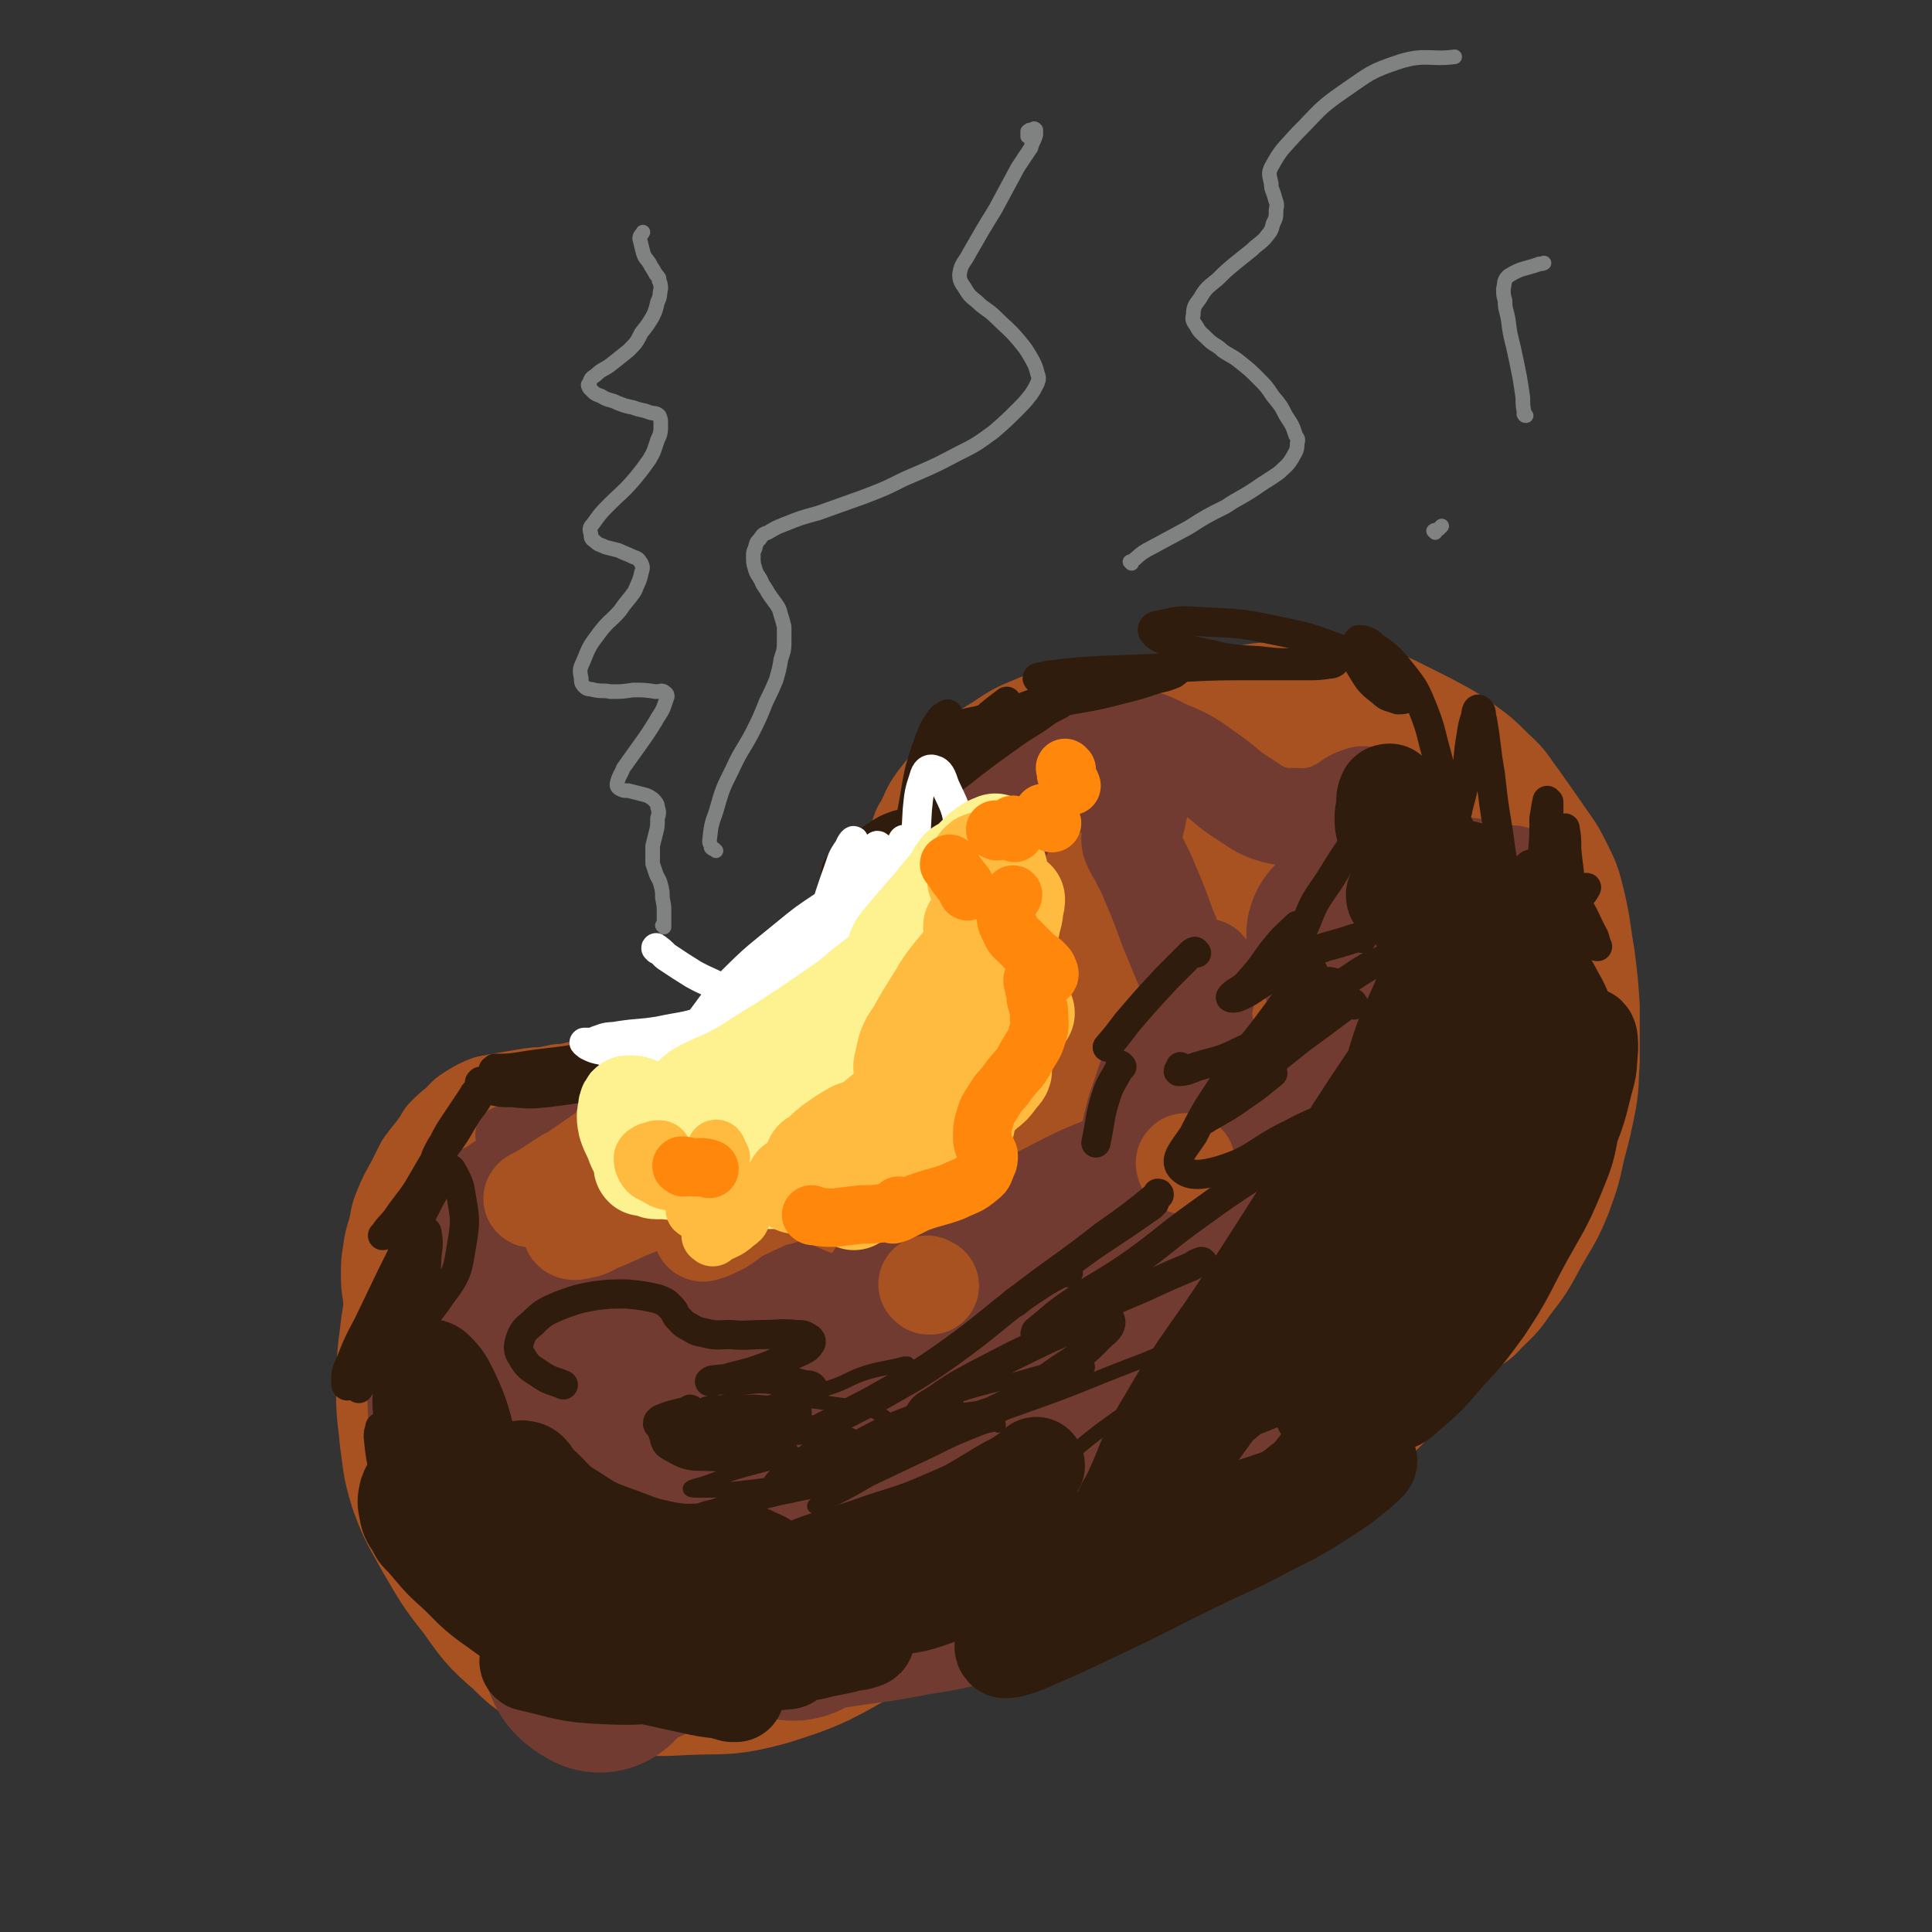 <svg viewBox='0 0 1190 1190' version='1.1' xmlns='http://www.w3.org/2000/svg' xmlns:xlink='http://www.w3.org/1999/xlink'><rect x="0" y="0" width="1190" height="1190" fill="#333333" stroke="none"/><g fill='none' stroke='rgb(169,82,33)' stroke-width='60' stroke-linecap='round' stroke-linejoin='round'><path d='M711,436c0,-1 0,-1 -1,-1 0,-1 0,0 0,0 -4,0 -4,0 -8,0 -20,2 -20,1 -39,4 -11,1 -11,1 -21,5 -14,6 -14,5 -27,14 -12,7 -12,8 -22,18 -9,8 -9,8 -16,17 -5,7 -4,7 -8,15 -3,4 -2,4 -4,10 -1,5 -1,5 -2,11 -1,6 -1,6 -2,12 0,6 0,6 -1,11 -1,4 -1,5 -2,9 -1,3 -1,4 -3,7 -2,4 -2,4 -6,8 -5,6 -5,6 -11,10 -6,5 -7,5 -13,10 -6,5 -6,5 -13,10 -5,4 -5,5 -10,9 -4,4 -4,5 -9,8 -4,4 -4,4 -9,7 -7,3 -7,3 -13,7 -6,3 -6,2 -12,5 -6,2 -7,2 -13,4 -4,2 -4,2 -9,4 -4,1 -4,1 -8,2 -5,2 -5,2 -9,3 -5,1 -5,1 -11,3 -7,2 -7,2 -14,4 -7,2 -7,2 -14,4 -6,1 -6,1 -12,2 -4,2 -4,2 -9,3 -3,0 -3,0 -7,1 -4,1 -4,1 -8,1 -5,1 -5,1 -9,2 -6,0 -6,0 -12,1 -6,1 -6,1 -12,2 -5,1 -5,1 -11,2 -5,2 -5,2 -10,5 -5,3 -4,3 -8,7 -5,4 -5,4 -9,8 -3,5 -3,5 -6,9 -4,5 -4,5 -7,9 -3,6 -3,6 -6,12 -4,7 -4,7 -7,14 -3,7 -2,7 -4,15 -2,6 -2,6 -3,13 -1,6 -1,6 -1,12 0,7 0,7 1,13 1,8 0,8 2,16 3,10 3,10 7,19 3,8 3,8 7,16 3,6 3,6 6,12 4,6 4,7 8,13 5,8 4,8 10,16 5,7 5,7 12,14 6,7 7,7 14,13 6,6 6,6 12,11 5,4 5,4 10,8 5,3 6,3 11,7 6,4 6,4 13,8 7,5 8,5 15,9 8,4 8,4 15,7 7,3 7,3 14,7 6,3 6,3 13,6 7,3 7,3 15,6 9,3 9,3 18,6 8,3 8,3 17,5 8,2 8,2 15,4 7,2 7,2 13,2 8,2 8,1 16,2 9,1 9,1 18,1 7,1 7,1 15,1 7,0 7,0 15,0 10,-1 10,-1 20,-2 11,-1 11,-1 22,-2 9,-1 9,-1 18,-4 9,-2 9,-3 18,-6 10,-4 10,-3 20,-7 11,-5 11,-5 21,-11 9,-4 9,-5 18,-9 7,-4 7,-4 14,-8 10,-4 10,-4 20,-8 10,-4 10,-3 19,-8 8,-4 8,-4 15,-10 8,-6 7,-7 15,-13 7,-7 7,-8 14,-14 8,-7 8,-7 15,-13 6,-4 6,-4 12,-9 4,-3 4,-3 9,-6 2,-2 2,-1 4,-3 2,-2 2,-2 4,-4 3,-2 3,-2 5,-5 3,-2 3,-2 6,-5 4,-3 4,-3 8,-5 6,-4 6,-4 13,-8 8,-4 8,-4 15,-9 8,-4 8,-4 16,-9 6,-5 6,-5 12,-10 5,-4 6,-3 10,-8 8,-8 9,-8 15,-17 10,-13 10,-13 18,-28 8,-14 9,-14 15,-29 5,-14 5,-14 8,-28 4,-15 4,-15 7,-30 2,-12 1,-12 2,-24 0,-17 0,-17 0,-34 -1,-15 -1,-15 -3,-31 -3,-17 -2,-17 -6,-34 -3,-12 -3,-12 -9,-24 -5,-10 -6,-10 -12,-19 -7,-10 -7,-10 -14,-20 -7,-9 -6,-10 -15,-18 -9,-9 -9,-9 -20,-17 -10,-7 -11,-7 -22,-13 -10,-5 -10,-5 -20,-10 -9,-4 -9,-4 -19,-6 -11,-3 -11,-2 -23,-3 -11,-1 -11,-1 -23,0 -16,1 -17,0 -33,4 -19,4 -19,4 -36,12 -24,11 -23,12 -45,26 -18,13 -18,13 -35,27 -9,8 -11,7 -17,16 -6,9 -4,11 -8,21 '/></g>
<g fill='none' stroke='rgb(169,82,33)' stroke-width='120' stroke-linecap='round' stroke-linejoin='round'><path d='M488,720c0,-1 0,-1 -1,-1 -3,-1 -4,-1 -8,-1 -12,0 -12,-1 -24,1 -13,2 -14,0 -27,6 -21,10 -22,10 -39,25 -17,16 -18,17 -28,38 -11,22 -9,24 -14,48 -3,16 -4,17 -2,33 1,9 2,12 8,17 3,3 6,2 10,-1 8,-4 10,-4 15,-12 10,-15 11,-16 15,-33 4,-16 4,-17 1,-33 -2,-16 -3,-17 -11,-31 -6,-10 -8,-12 -18,-17 -6,-3 -8,-2 -14,2 -12,7 -13,8 -21,20 -12,15 -12,15 -19,32 -6,15 -6,16 -8,32 0,7 0,9 4,14 2,3 5,5 9,3 10,-3 11,-4 18,-12 14,-15 14,-16 24,-33 11,-17 10,-18 18,-36 6,-13 5,-13 11,-26 2,-5 1,-6 4,-9 0,-1 2,-1 2,0 1,9 1,10 0,21 -2,24 -2,24 -6,48 -3,21 -4,21 -7,42 -1,13 -5,17 -1,26 1,4 9,5 12,0 14,-20 11,-25 23,-49 17,-38 17,-38 35,-76 17,-34 15,-35 35,-67 13,-21 15,-20 33,-38 16,-17 15,-19 34,-31 14,-10 16,-11 32,-14 9,-1 13,-1 19,5 8,8 9,11 8,22 -3,30 -5,32 -15,61 -13,34 -12,36 -31,66 -16,25 -19,23 -40,45 -13,13 -13,14 -27,24 -3,2 -5,1 -7,-1 -4,-7 -5,-9 -5,-18 -2,-26 -4,-27 1,-52 10,-42 10,-44 28,-82 18,-37 19,-37 44,-68 22,-26 24,-25 51,-45 19,-15 19,-16 41,-26 12,-5 16,-7 25,-3 8,3 9,8 9,18 -1,30 -2,32 -12,61 -15,44 -15,45 -37,86 -18,36 -21,35 -44,69 -13,20 -13,20 -27,38 -5,7 -6,10 -11,13 -1,1 -1,-2 -1,-3 7,-26 5,-27 15,-51 19,-49 21,-48 43,-96 21,-44 19,-45 44,-87 18,-33 19,-34 43,-63 14,-18 15,-18 33,-31 5,-3 11,-5 11,-1 2,9 -2,14 -7,26 -14,37 -13,38 -31,72 -19,34 -23,32 -44,66 -11,18 -10,19 -20,37 -3,5 -3,8 -6,10 0,0 -1,-2 0,-4 8,-21 8,-21 18,-42 18,-34 16,-35 37,-67 20,-29 19,-30 44,-55 18,-18 18,-20 41,-30 21,-10 23,-9 45,-10 11,-1 12,1 22,6 17,8 19,6 33,19 15,16 15,18 25,38 7,16 6,17 8,35 1,20 2,21 -2,40 -6,26 -7,26 -18,50 -10,23 -11,22 -25,44 -14,22 -13,23 -30,42 -15,17 -16,17 -34,31 -19,16 -18,17 -38,30 -20,12 -20,13 -41,21 -18,7 -19,6 -38,9 -14,2 -15,4 -29,2 -18,-3 -19,-4 -35,-12 -18,-9 -17,-11 -33,-22 -23,-16 -23,-16 -46,-32 -11,-8 -11,-7 -21,-15 -10,-7 -9,-9 -19,-15 -9,-7 -9,-7 -20,-12 -11,-5 -11,-5 -23,-9 -11,-3 -11,-4 -22,-6 -10,-2 -10,-1 -20,-2 -12,0 -13,0 -25,0 -11,0 -11,0 -23,1 -10,1 -10,2 -19,4 -10,3 -11,3 -21,7 -10,4 -10,4 -19,11 -9,6 -8,7 -15,15 -6,7 -7,7 -11,15 -4,8 -4,9 -6,18 -4,14 -3,14 -5,28 -1,12 -1,12 -1,25 0,13 1,13 2,26 2,13 1,13 5,26 5,14 6,14 13,27 10,17 10,18 22,33 10,14 10,15 23,26 9,9 10,10 22,15 15,6 16,6 32,8 18,3 18,3 36,2 23,-1 24,1 46,-5 29,-9 30,-11 57,-26 25,-13 24,-15 47,-32 21,-16 21,-16 40,-33 15,-15 14,-16 29,-31 10,-9 11,-9 22,-17 6,-5 6,-5 12,-10 2,-1 2,-1 4,-3 0,0 0,0 0,0 -1,0 -1,0 -3,1 -5,1 -5,1 -10,3 -8,4 -9,4 -16,9 -10,6 -10,7 -19,13 -9,6 -9,6 -19,11 -7,4 -7,4 -15,7 -6,2 -7,2 -13,3 -6,1 -6,1 -13,0 -10,0 -10,0 -19,-2 -11,-2 -11,-3 -22,-7 -10,-4 -10,-5 -20,-10 -9,-5 -9,-6 -17,-10 -10,-3 -10,-4 -19,-6 -9,-2 -10,-2 -19,-2 -6,0 -7,-1 -13,2 -7,4 -7,5 -11,12 -5,10 -5,11 -7,22 -1,8 -2,10 2,16 6,10 7,11 17,17 12,6 13,6 26,6 21,0 22,2 42,-5 23,-7 23,-9 43,-22 24,-15 26,-15 46,-34 15,-15 13,-16 24,-34 8,-13 8,-13 13,-28 2,-7 4,-16 1,-14 -7,3 -11,11 -22,23 -18,21 -19,20 -36,42 -16,19 -14,21 -30,41 -8,10 -9,9 -17,19 -2,3 -4,7 -3,6 4,-4 7,-7 13,-15 21,-29 21,-28 41,-57 28,-40 27,-41 55,-82 28,-43 26,-45 57,-87 23,-31 26,-28 49,-58 17,-21 15,-22 32,-43 7,-8 8,-8 16,-15 2,-1 4,-3 4,-2 -1,3 -3,5 -5,10 -14,29 -13,29 -29,57 -21,38 -22,37 -45,74 -17,29 -17,29 -35,57 -9,14 -10,14 -17,28 -3,5 -4,10 -2,11 1,1 5,-2 9,-7 17,-19 16,-19 32,-40 24,-32 23,-33 48,-64 23,-29 23,-29 48,-55 16,-17 15,-18 34,-30 9,-7 13,-7 22,-7 3,0 3,3 2,7 -6,23 -4,25 -15,47 -20,40 -22,39 -47,76 -25,38 -27,37 -54,73 -20,26 -20,26 -39,52 -9,13 -10,13 -17,26 -2,5 -4,9 -3,10 1,1 4,-3 7,-5 18,-15 19,-14 37,-29 30,-25 29,-26 60,-51 28,-23 28,-23 57,-46 24,-18 24,-18 48,-35 10,-7 11,-7 21,-13 3,-2 6,-5 6,-4 0,0 -3,3 -6,5 -24,21 -24,20 -47,41 -32,29 -32,28 -63,58 -28,27 -28,27 -54,56 -16,18 -15,18 -30,38 -4,5 -6,5 -7,11 0,2 1,5 3,4 16,-7 17,-10 33,-21 29,-21 29,-21 56,-44 28,-25 28,-26 53,-53 23,-26 23,-26 43,-54 7,-10 7,-10 12,-21 2,-5 4,-9 1,-12 -3,-3 -8,-2 -14,1 -28,15 -28,16 -54,35 -36,26 -36,26 -71,54 -29,24 -29,24 -56,50 -14,13 -13,14 -26,29 -1,2 -5,5 -3,4 38,-37 40,-43 84,-82 30,-27 31,-27 64,-50 14,-10 15,-8 31,-15 '/></g>
<g fill='none' stroke='rgb(114,59,49)' stroke-width='36' stroke-linecap='round' stroke-linejoin='round'><path d='M431,693c0,0 0,-1 -1,-1 0,0 0,1 0,1 -2,2 -3,2 -4,5 -2,2 -3,2 -3,4 0,1 1,1 2,1 7,-4 8,-5 15,-10 13,-9 14,-8 26,-18 10,-7 10,-7 19,-15 4,-4 5,-5 7,-10 1,-1 0,-2 -1,-1 -7,0 -7,1 -14,3 -17,6 -17,5 -33,14 -19,11 -18,12 -37,25 -13,8 -13,8 -25,16 -4,2 -5,2 -8,5 0,1 -1,3 0,3 12,-8 13,-10 26,-19 25,-16 26,-14 51,-31 21,-14 21,-15 42,-31 13,-10 13,-9 26,-19 5,-5 7,-5 10,-9 0,-1 -2,-3 -3,-2 -14,7 -13,9 -27,17 -24,14 -25,12 -48,26 -24,15 -23,16 -46,32 -18,12 -18,13 -36,26 -6,4 -6,4 -11,8 -2,2 -5,5 -3,4 6,-3 9,-5 18,-11 22,-16 21,-17 44,-32 26,-17 26,-16 52,-33 22,-14 22,-14 43,-29 8,-5 8,-4 15,-9 3,-3 7,-6 6,-6 -2,0 -7,2 -14,6 -19,11 -18,12 -37,23 -25,15 -26,13 -50,28 -24,13 -23,14 -46,28 -15,10 -15,10 -29,19 -4,3 -5,3 -8,6 -1,1 -1,3 0,2 10,-5 11,-7 22,-14 19,-11 19,-13 39,-23 20,-11 21,-9 42,-19 11,-6 11,-6 21,-12 3,-2 8,-4 6,-4 -13,4 -18,6 -35,14 -25,11 -25,11 -49,25 -21,11 -20,14 -41,25 -17,10 -18,10 -36,17 -9,4 -9,3 -19,6 -3,0 -5,0 -6,0 0,-1 3,-1 5,-3 12,-8 12,-8 24,-17 12,-10 11,-12 24,-22 9,-7 10,-7 19,-14 4,-3 5,-4 7,-6 0,-1 -2,0 -3,1 -9,7 -9,7 -18,15 -17,16 -18,15 -35,32 -15,16 -16,16 -29,34 -8,12 -8,13 -14,26 -2,5 -3,8 -2,10 0,1 2,-1 4,-3 16,-13 16,-12 31,-27 15,-15 16,-15 30,-32 13,-16 13,-17 25,-34 6,-7 7,-7 11,-15 1,-3 1,-6 -1,-7 -3,0 -5,1 -8,3 -13,11 -12,13 -24,25 -15,14 -16,13 -31,27 -10,10 -10,10 -18,21 -5,5 -4,5 -9,11 -2,3 -2,4 -5,6 0,0 -1,0 -1,-1 -1,-2 0,-2 -1,-4 0,-3 0,-3 -1,-5 0,-3 0,-3 -1,-6 -1,-3 -1,-3 -1,-5 0,-2 -1,-3 0,-3 2,-1 3,-1 5,-1 14,4 15,3 28,8 19,8 18,11 37,20 18,8 19,8 37,15 13,6 13,6 26,11 7,3 7,2 13,5 4,1 5,2 8,3 0,0 -1,-1 -1,-1 -7,-5 -7,-6 -14,-11 -16,-12 -16,-12 -32,-24 -13,-10 -13,-11 -26,-20 -10,-6 -10,-6 -20,-11 -5,-3 -7,-4 -10,-5 -1,0 0,1 1,3 9,12 8,13 19,24 19,19 20,18 40,35 15,13 14,14 30,26 14,10 14,10 28,20 9,5 9,5 19,10 3,2 5,3 7,3 1,0 0,-2 -2,-4 -11,-12 -12,-12 -23,-24 -20,-20 -18,-22 -39,-41 -35,-33 -35,-32 -72,-63 -8,-6 -8,-5 -17,-10 -1,0 -3,0 -2,0 5,5 7,6 13,11 23,16 23,15 45,31 24,17 23,19 49,34 21,11 22,10 45,17 18,6 18,6 36,10 10,2 10,1 20,2 1,0 3,0 2,0 -4,-3 -6,-2 -12,-6 -21,-12 -21,-13 -42,-26 -25,-15 -25,-17 -51,-30 -21,-10 -22,-9 -44,-18 -15,-6 -15,-6 -31,-12 -6,-2 -6,-2 -12,-3 -2,-1 -4,-1 -3,0 7,3 9,4 18,8 25,10 26,9 51,20 29,13 28,15 58,29 21,10 21,10 44,19 11,5 12,4 23,9 5,2 6,2 8,6 1,1 0,3 -2,4 -4,3 -6,3 -12,2 -17,0 -18,1 -34,-4 -22,-7 -23,-7 -43,-19 -17,-10 -17,-11 -32,-24 -8,-7 -9,-7 -16,-16 -2,-3 -2,-5 -1,-9 0,-1 1,-1 2,0 5,5 7,5 10,11 7,16 8,17 11,34 4,21 4,21 4,43 0,16 0,17 -4,33 -2,12 -2,13 -9,23 -4,7 -6,8 -13,10 -5,1 -8,0 -12,-4 -12,-13 -12,-15 -20,-31 -11,-23 -11,-23 -18,-48 -6,-22 -5,-23 -9,-46 -2,-13 -2,-13 -4,-26 -1,-5 -1,-6 -1,-11 0,0 1,1 1,1 2,12 2,12 3,24 3,30 3,30 6,60 3,28 3,28 6,56 2,19 1,19 3,38 0,8 1,8 1,16 0,0 1,0 1,-1 -1,-7 0,-8 -1,-15 -4,-22 -2,-23 -9,-44 -8,-27 -10,-26 -22,-52 -8,-16 -8,-16 -17,-31 -4,-6 -6,-10 -11,-11 -3,0 -4,4 -4,9 -3,22 -2,22 -1,45 2,34 2,34 7,69 3,26 4,26 10,52 3,14 2,18 10,28 4,5 12,7 14,3 5,-12 2,-19 0,-36 -3,-33 -4,-33 -12,-65 -7,-29 -10,-29 -19,-58 -5,-15 -4,-16 -9,-31 -1,-3 -2,-6 -2,-5 1,6 1,10 4,19 7,28 7,28 16,56 10,30 9,30 22,59 11,25 13,24 27,47 2,3 2,3 5,5 '/></g>
<g fill='none' stroke='rgb(114,59,49)' stroke-width='120' stroke-linecap='round' stroke-linejoin='round'><path d='M306,811c0,0 0,-1 -1,-1 0,0 0,1 0,1 1,9 0,9 3,17 7,25 8,24 17,49 10,28 10,28 21,56 11,24 9,25 22,48 6,11 7,12 17,21 4,4 7,6 11,6 2,1 1,-2 1,-5 -4,-15 -4,-15 -8,-30 -9,-26 -9,-26 -19,-53 -9,-24 -9,-24 -18,-49 -5,-14 -4,-14 -10,-29 -1,-2 -3,-5 -3,-3 -1,5 0,9 0,17 2,29 0,29 4,57 5,51 3,52 13,102 2,10 4,12 11,16 3,2 6,0 8,-4 9,-17 9,-18 14,-37 8,-29 6,-29 12,-59 6,-27 5,-27 10,-55 3,-15 2,-15 6,-30 1,-2 2,-5 2,-4 1,2 0,6 -1,12 -4,22 -3,23 -8,45 -6,26 -7,26 -14,53 -5,21 -7,21 -10,43 -1,9 -2,12 1,19 2,3 5,3 8,0 14,-12 12,-15 24,-30 21,-24 22,-24 42,-49 17,-23 15,-25 34,-48 10,-12 10,-11 22,-21 5,-4 7,-6 11,-6 1,0 0,3 -1,6 -8,19 -8,19 -16,38 -9,22 -10,21 -17,43 -6,18 -6,18 -9,36 -1,7 -3,10 0,15 2,3 6,2 9,0 18,-12 17,-14 34,-28 21,-16 21,-17 43,-33 22,-18 21,-20 45,-35 20,-13 20,-13 41,-21 12,-5 13,-4 25,-5 1,0 2,0 2,1 -1,4 -2,5 -5,10 -10,13 -9,14 -22,24 -14,12 -14,13 -31,21 -19,9 -20,9 -41,14 -21,5 -21,6 -42,7 -21,1 -22,1 -43,-2 -24,-4 -25,-3 -48,-12 -23,-10 -22,-13 -43,-27 -20,-13 -20,-14 -39,-28 -12,-9 -11,-9 -23,-18 -13,-10 -13,-11 -27,-18 -9,-6 -10,-7 -20,-8 -5,-1 -7,-1 -10,2 -4,5 -5,7 -4,14 1,20 0,22 8,41 10,23 11,23 27,42 15,19 15,21 36,34 20,12 22,13 46,17 27,5 29,5 57,0 36,-6 35,-10 71,-21 32,-10 33,-8 63,-21 24,-10 23,-12 45,-25 9,-5 10,-4 17,-11 4,-2 5,-4 6,-7 0,-1 -2,0 -4,1 -7,3 -7,4 -14,9 -9,6 -9,5 -18,13 -6,5 -7,5 -12,11 -1,3 -2,6 0,8 5,2 7,2 13,1 21,-1 22,1 41,-6 29,-9 29,-10 55,-25 24,-13 23,-14 45,-31 14,-10 15,-9 28,-21 9,-9 8,-10 14,-21 3,-5 3,-7 3,-11 0,-1 -2,-2 -4,-1 -9,5 -9,6 -18,13 -10,8 -10,8 -20,17 -7,5 -7,5 -13,11 -3,3 -4,4 -4,5 -1,0 2,-1 3,-3 10,-13 10,-13 18,-27 13,-22 15,-22 24,-45 10,-22 10,-23 14,-46 3,-15 3,-17 0,-30 -2,-4 -5,-5 -10,-5 -16,3 -18,3 -32,12 -28,17 -27,20 -53,42 -25,21 -26,20 -49,44 -16,17 -16,18 -28,37 -6,9 -6,10 -8,19 -1,3 0,5 2,5 10,2 12,1 23,-2 24,-7 25,-6 46,-18 28,-15 27,-18 54,-36 22,-15 23,-13 44,-29 14,-12 15,-12 25,-27 6,-10 7,-13 7,-23 -1,-4 -4,-3 -9,-5 -13,-4 -13,-7 -26,-6 -21,0 -23,-1 -43,8 -22,10 -22,12 -41,29 -15,13 -16,14 -25,30 -6,12 -6,14 -6,26 0,4 1,6 5,7 7,3 9,3 18,0 20,-6 21,-6 40,-17 21,-11 21,-11 39,-27 18,-15 18,-16 33,-34 8,-10 10,-10 13,-21 2,-5 1,-8 -3,-10 -9,-4 -11,-3 -22,-2 -25,0 -25,0 -50,4 -27,5 -27,5 -54,13 -24,9 -24,9 -47,21 -15,8 -14,9 -28,19 -7,4 -7,4 -13,9 -3,3 -3,4 -4,7 0,1 1,2 2,2 1,1 1,0 2,0 1,0 2,0 1,0 0,-1 -1,-1 -2,-1 -7,-1 -7,-1 -13,-1 -8,0 -8,0 -16,0 -6,1 -6,1 -12,2 -4,1 -4,0 -7,2 -2,1 -3,3 -2,3 7,3 8,4 17,4 50,-2 50,-1 100,-7 30,-4 30,-5 58,-14 24,-9 24,-10 46,-22 19,-10 19,-10 36,-23 11,-8 12,-7 21,-18 6,-8 5,-9 7,-18 3,-12 3,-12 4,-24 0,-15 -1,-15 -2,-29 -3,-18 -3,-19 -8,-37 -3,-12 -3,-12 -8,-24 -3,-6 -3,-6 -6,-11 -1,-3 -2,-5 -1,-6 0,-1 2,1 4,2 8,6 7,6 15,11 14,9 15,8 28,18 13,9 12,10 24,20 2,1 2,1 3,2 '/></g>
<g fill='none' stroke='rgb(114,59,49)' stroke-width='60' stroke-linecap='round' stroke-linejoin='round'><path d='M710,658c0,0 0,-1 -1,-1 -2,4 -2,5 -4,10 -4,13 -5,13 -8,26 -2,8 -2,9 -1,16 0,3 2,6 4,5 5,-4 5,-7 9,-13 9,-13 12,-12 17,-27 12,-31 11,-33 18,-66 1,-6 0,-9 -1,-12 0,-1 -2,2 -2,4 -2,11 -2,11 -4,23 -1,11 -1,11 -1,22 0,7 -1,8 1,15 0,3 0,4 3,7 0,1 2,0 3,-1 1,-3 2,-4 2,-8 0,-10 1,-11 -2,-22 -3,-16 -5,-16 -10,-31 -7,-17 -7,-17 -14,-34 -5,-14 -5,-14 -11,-28 -3,-8 -4,-8 -7,-15 -2,-3 -2,-3 -4,-7 -1,-2 -1,-3 -1,-5 0,-3 1,-3 2,-5 2,-5 2,-5 3,-10 1,-4 1,-5 2,-8 '/><path d='M678,478c0,0 -1,-1 -1,-1 0,0 0,0 0,0 -4,1 -4,1 -8,2 -6,2 -7,2 -13,5 -8,4 -8,5 -15,9 -10,5 -10,5 -20,10 -7,5 -7,4 -14,10 -3,1 -3,2 -5,4 0,2 0,3 0,3 1,1 2,1 4,0 2,0 2,0 5,-1 2,-1 2,-1 4,-3 1,-1 1,-1 2,-2 1,0 1,-1 0,-1 -1,2 -2,2 -4,4 -6,6 -6,6 -11,13 -4,5 -4,5 -8,10 -3,3 -4,4 -5,5 -1,1 0,-1 1,-2 6,-8 7,-7 13,-15 10,-13 9,-13 19,-25 11,-14 10,-15 23,-26 12,-10 12,-11 26,-17 12,-5 13,-6 25,-6 11,1 12,2 22,7 15,6 15,7 28,16 10,7 9,8 20,15 8,5 8,6 16,9 7,2 7,2 15,2 7,0 8,1 15,-1 7,-1 7,-2 13,-5 6,-3 5,-4 10,-6 3,-1 4,-2 6,-1 2,1 2,2 3,5 1,5 1,6 1,12 0,13 0,13 -1,27 0,11 -1,11 -1,23 0,7 -1,8 2,15 1,3 2,5 5,6 8,0 9,-1 17,-4 14,-6 13,-8 27,-15 10,-6 10,-8 20,-12 5,-1 8,-2 12,1 3,3 3,6 2,11 0,15 1,16 -4,31 -6,23 -6,24 -17,44 -16,28 -19,26 -37,52 -11,17 -12,16 -22,34 -7,12 -8,13 -12,26 -2,6 -2,8 1,11 1,2 3,0 6,-1 12,-6 12,-7 24,-13 15,-7 15,-7 30,-14 11,-5 11,-6 22,-9 6,-2 8,-3 12,-1 2,0 1,2 0,5 -5,12 -4,13 -12,24 -12,17 -13,16 -27,32 -11,12 -11,11 -22,23 -5,5 -4,5 -9,10 -1,1 -3,3 -3,2 0,-1 2,-3 4,-7 11,-20 12,-19 23,-39 13,-23 12,-23 25,-46 11,-20 9,-21 23,-39 7,-10 9,-9 18,-17 4,-3 7,-5 8,-4 1,1 -1,4 -4,9 -9,16 -9,17 -20,33 -15,24 -15,25 -32,48 -13,18 -15,17 -28,34 -6,7 -5,8 -10,15 -2,3 -5,5 -5,6 0,0 2,-2 4,-4 11,-19 13,-18 22,-38 13,-27 13,-28 22,-57 9,-32 8,-33 14,-65 6,-27 6,-27 11,-55 3,-18 3,-18 4,-37 0,-6 0,-7 -3,-12 -1,-2 -3,-2 -5,-1 -15,4 -15,4 -29,12 -19,10 -19,11 -37,24 -14,12 -14,13 -28,26 -5,5 -6,4 -10,10 -2,2 -2,4 -2,4 4,-3 6,-5 10,-10 27,-28 27,-28 54,-57 5,-5 5,-7 11,-10 4,-3 8,-6 11,-3 4,5 3,10 2,19 -5,33 -4,34 -15,65 -18,46 -19,46 -43,90 -23,41 -26,39 -52,79 -20,32 -20,32 -41,64 -12,18 -14,17 -25,37 -5,10 -5,11 -7,23 0,2 1,3 3,3 3,1 4,1 7,0 9,-4 9,-5 17,-11 7,-6 7,-6 13,-14 3,-5 5,-6 5,-11 0,-2 -3,-3 -6,-3 -15,-1 -15,-2 -30,1 -26,5 -27,5 -52,14 -28,9 -27,11 -54,21 -26,10 -26,11 -53,18 -23,7 -23,7 -46,10 -21,4 -21,4 -43,5 -14,1 -14,0 -29,-1 -7,0 -8,1 -14,-2 -4,-2 -7,-3 -7,-7 1,-6 4,-7 10,-13 12,-12 12,-13 26,-23 16,-11 16,-10 34,-18 11,-6 11,-6 22,-10 5,-1 9,-3 10,0 0,3 -4,6 -9,12 -15,18 -15,18 -30,36 -18,21 -21,19 -37,42 -15,21 -14,23 -24,46 -2,5 0,6 0,11 '/></g>
<g fill='none' stroke='rgb(169,82,33)' stroke-width='60' stroke-linecap='round' stroke-linejoin='round'><path d='M480,737c-1,0 -1,-1 -1,-1 -1,0 -1,1 -2,1 -8,4 -9,4 -17,8 -9,4 -8,5 -16,10 -5,2 -5,3 -10,4 -1,1 -2,0 -2,-1 0,-2 1,-3 2,-5 3,-6 4,-6 7,-11 3,-5 4,-5 6,-10 1,-2 2,-4 0,-5 -1,-2 -3,-1 -5,-1 -9,2 -9,2 -17,5 -17,5 -17,5 -32,12 -13,5 -13,6 -26,11 -5,3 -5,3 -11,4 -2,1 -5,0 -4,-1 1,-6 3,-7 9,-13 13,-14 14,-13 28,-27 13,-13 13,-13 25,-26 5,-6 7,-6 10,-13 1,-2 1,-5 -1,-4 -4,1 -4,3 -9,7 -16,11 -16,11 -31,21 -14,10 -14,10 -27,19 -9,6 -9,6 -18,12 -5,3 -7,3 -10,5 -1,1 1,0 2,-1 9,-5 11,-7 19,-12 '/><path d='M418,660c0,0 -1,-1 -1,-1 -4,3 -4,3 -8,7 -9,7 -10,6 -17,14 -5,5 -5,6 -8,13 -1,1 0,1 0,3 '/><path d='M572,792c0,0 -1,-1 -1,-1 0,0 1,1 2,1 '/><path d='M731,717c0,-1 -1,-2 -1,-1 -1,0 0,1 0,2 '/></g>
<g fill='none' stroke='rgb(114,59,49)' stroke-width='60' stroke-linecap='round' stroke-linejoin='round'><path d='M426,1029c0,0 -2,-1 -1,-1 4,0 5,1 10,1 16,0 16,-1 32,-2 25,-2 25,-2 50,-5 25,-4 25,-3 50,-8 19,-3 19,-3 38,-8 9,-3 9,-3 17,-8 2,-1 4,-2 3,-3 0,-1 -2,-1 -5,-1 -13,0 -13,0 -26,1 -23,0 -23,0 -45,1 -24,1 -24,2 -47,4 -24,2 -24,2 -47,5 -11,1 -11,1 -22,3 -5,1 -11,2 -9,2 7,1 14,0 28,-1 26,-3 26,-3 51,-7 26,-5 26,-6 52,-12 19,-5 19,-5 38,-11 8,-3 8,-3 16,-6 4,-1 9,-3 8,-3 -2,1 -7,3 -13,5 -22,7 -22,8 -43,14 -28,8 -28,8 -56,15 -29,6 -29,6 -59,11 -24,5 -24,4 -48,9 -12,2 -12,2 -24,5 -2,1 -6,2 -5,2 5,0 9,-1 17,-3 28,-4 28,-4 55,-10 32,-6 33,-5 65,-14 29,-7 29,-7 58,-17 18,-7 18,-7 35,-15 5,-3 5,-3 10,-5 1,-1 2,-2 2,-2 -5,1 -8,3 -12,5 '/></g>
<g fill='none' stroke='rgb(48,28,12)' stroke-width='60' stroke-linecap='round' stroke-linejoin='round'><path d='M343,986c0,0 -1,-1 -1,-1 0,0 0,0 1,0 9,3 9,2 18,4 18,4 18,5 36,8 22,5 22,4 45,9 14,3 14,3 28,7 6,2 6,1 11,4 3,2 4,3 5,5 0,1 -1,1 -3,1 -9,1 -9,1 -18,2 -15,0 -15,0 -29,0 -21,0 -21,0 -42,-1 -13,-1 -13,-1 -26,-2 -6,-1 -6,-1 -12,-1 -1,0 -3,0 -2,1 7,2 9,1 17,3 14,4 14,4 28,7 13,3 13,3 27,6 9,2 9,2 18,3 4,1 6,1 9,2 1,0 -1,0 -2,0 -7,-2 -7,-2 -15,-4 -16,-3 -16,-3 -33,-6 -18,-4 -18,-4 -36,-7 -14,-3 -14,-3 -27,-5 -7,0 -8,0 -14,1 -1,0 -1,2 0,2 22,5 23,7 46,8 22,1 22,0 44,-2 24,-3 24,-3 49,-7 18,-3 18,-3 36,-6 11,-3 11,-2 22,-5 4,-1 4,0 9,-2 1,0 2,-1 1,-1 -4,0 -6,0 -11,2 -12,2 -12,3 -23,6 -16,4 -16,4 -33,7 -9,2 -9,2 -18,3 -3,1 -6,1 -6,1 -1,0 3,0 6,-1 10,-3 10,-3 20,-7 18,-7 19,-6 36,-15 15,-7 15,-7 29,-17 8,-6 8,-6 14,-13 3,-4 4,-5 4,-9 0,-1 -1,-1 -3,-1 -12,-1 -12,-1 -24,1 -17,2 -17,3 -33,7 -12,3 -12,3 -23,7 -6,2 -8,3 -12,4 -1,0 1,0 2,-1 14,-6 13,-8 27,-13 23,-10 24,-9 48,-17 25,-9 25,-7 50,-18 19,-8 18,-9 37,-20 8,-4 7,-4 15,-9 2,-2 4,-4 3,-3 -1,2 -3,4 -7,7 -14,10 -15,9 -29,19 -16,12 -17,11 -32,24 -11,9 -12,10 -21,21 -4,6 -5,8 -5,14 0,2 2,2 4,2 15,-2 16,-2 30,-7 20,-7 20,-9 40,-16 23,-9 24,-8 47,-16 14,-6 14,-6 27,-12 6,-2 5,-2 11,-4 1,0 3,0 2,1 -4,4 -6,4 -12,9 -16,14 -17,14 -33,28 -14,12 -13,12 -27,25 -7,6 -8,5 -13,12 -2,2 -3,5 -1,6 4,0 6,-1 12,-3 23,-10 23,-10 46,-21 30,-14 30,-15 59,-29 22,-11 23,-10 45,-22 20,-10 20,-10 40,-23 8,-5 8,-6 16,-12 3,-3 6,-5 6,-6 0,-1 -4,1 -7,2 -18,8 -17,9 -35,16 -26,9 -26,9 -52,17 -29,8 -29,7 -58,14 -53,13 -53,13 -106,27 -27,7 -26,8 -53,16 -23,6 -23,7 -46,12 -23,6 -23,6 -46,10 -19,3 -19,4 -38,5 -15,0 -16,1 -31,-2 -19,-3 -20,-2 -37,-10 -17,-7 -17,-9 -33,-20 -12,-9 -11,-10 -22,-20 -9,-8 -9,-9 -16,-17 -4,-5 -5,-4 -7,-9 -3,-5 -4,-5 -5,-11 -1,-5 -1,-5 0,-10 1,-3 2,-5 5,-6 3,-1 5,0 8,3 9,6 9,6 16,14 9,10 9,10 16,22 4,8 4,8 7,17 2,3 2,3 3,7 0,1 0,2 -1,2 -2,-2 -3,-3 -6,-6 -5,-7 -6,-7 -11,-15 -8,-11 -8,-11 -15,-23 -6,-9 -5,-10 -11,-19 -2,-3 -3,-6 -4,-7 0,0 1,3 3,5 4,8 3,8 8,15 7,10 7,10 15,20 7,8 7,8 15,16 3,3 3,4 7,7 2,1 3,2 3,1 1,-1 -1,-3 -2,-5 -5,-7 -6,-6 -10,-13 -8,-12 -8,-12 -15,-25 -7,-15 -7,-15 -13,-31 -5,-12 -5,-12 -8,-25 -2,-9 -2,-9 -1,-18 0,-6 0,-8 3,-12 1,-2 3,-2 5,0 6,6 6,7 10,15 7,15 6,16 11,32 5,13 4,14 9,28 3,7 3,7 7,13 3,3 3,4 6,5 2,1 3,0 3,-1 2,-5 1,-5 1,-11 1,-7 1,-7 3,-14 1,-3 2,-7 4,-6 5,0 5,4 10,9 10,9 9,11 21,18 15,10 15,9 31,15 13,5 13,5 27,8 13,2 13,1 26,1 9,0 10,-2 19,0 7,1 7,2 14,5 '/></g>
<g fill='none' stroke='rgb(48,28,12)' stroke-width='9' stroke-linecap='round' stroke-linejoin='round'><path d='M489,966c-1,0 -1,-1 -1,-1 -1,0 -1,1 -2,1 0,1 1,0 1,0 7,-4 6,-4 13,-7 21,-10 22,-8 42,-19 20,-11 19,-13 38,-26 '/><path d='M615,878c0,-1 0,-2 -1,-1 -5,1 -6,1 -11,3 -15,6 -15,6 -29,13 -19,9 -19,9 -38,18 -12,7 -12,7 -24,13 -5,2 -5,3 -9,4 -1,0 -2,0 -1,-1 11,-8 12,-9 25,-17 18,-9 20,-8 37,-16 '/><path d='M589,864c-1,0 -1,-1 -1,-1 -4,1 -4,2 -7,3 -15,6 -15,6 -29,12 -17,7 -16,8 -33,14 -13,5 -13,6 -27,9 -7,2 -10,2 -15,0 -2,0 0,-3 2,-4 3,-3 4,-2 8,-4 '/><path d='M560,841c0,0 -1,-1 -1,-1 -1,0 -1,0 -2,0 -11,3 -11,2 -22,5 -13,4 -12,6 -25,10 -8,3 -8,3 -16,5 -6,1 -6,0 -12,1 -1,0 -2,0 -2,0 0,0 1,0 2,0 5,1 6,1 11,1 15,2 15,2 29,4 8,1 8,1 16,3 4,2 4,2 7,4 2,2 3,3 2,5 -4,5 -5,6 -11,10 -11,8 -11,8 -23,15 -12,6 -12,6 -25,11 -14,5 -14,4 -28,8 -9,3 -9,3 -18,5 -5,2 -5,1 -10,3 0,0 0,1 0,1 8,0 9,0 17,-2 17,-2 17,-3 34,-7 19,-4 19,-3 37,-9 13,-4 13,-4 25,-10 5,-1 5,-1 9,-4 2,-1 4,-3 3,-3 -1,-1 -3,1 -7,2 -14,3 -14,4 -28,7 -17,4 -17,4 -33,7 -18,3 -18,3 -36,5 -11,1 -11,1 -21,1 -4,0 -7,0 -7,-1 0,-1 4,-2 8,-3 19,-7 19,-7 38,-12 31,-9 31,-9 61,-16 30,-6 31,-4 60,-12 22,-5 22,-6 42,-14 14,-6 15,-5 28,-12 4,-2 8,-4 8,-6 0,-2 -3,-2 -7,-1 -17,3 -18,3 -35,8 -26,7 -26,6 -51,15 -26,10 -27,9 -52,23 -15,8 -14,9 -27,21 -4,3 -7,7 -6,8 3,1 8,-2 15,-4 25,-10 25,-11 51,-21 36,-13 37,-12 73,-25 37,-13 36,-14 73,-28 27,-11 27,-12 54,-22 14,-5 14,-4 28,-9 2,-1 5,-2 5,-2 -2,2 -5,3 -9,6 -23,17 -23,17 -47,33 -27,19 -29,16 -56,36 -24,18 -22,20 -45,39 -10,9 -12,8 -20,18 -2,3 -3,7 -1,8 6,1 9,-1 17,-4 29,-9 29,-9 58,-22 35,-15 34,-16 69,-32 27,-13 29,-10 54,-26 21,-14 19,-16 37,-34 2,-2 4,-5 3,-5 -3,2 -5,5 -11,10 -19,13 -19,12 -38,26 -24,18 -24,18 -48,38 -16,15 -16,15 -32,30 -5,5 -5,5 -9,11 -1,2 -2,6 0,6 9,-2 12,-4 22,-10 25,-17 25,-19 49,-38 27,-21 27,-21 55,-43 28,-22 28,-22 55,-45 16,-13 16,-14 32,-27 5,-5 9,-8 11,-9 2,-1 -1,3 -4,5 -16,16 -17,15 -34,30 -30,27 -30,26 -59,53 -32,29 -31,30 -63,59 -21,19 -22,17 -44,36 -7,6 -7,8 -14,13 -1,0 -2,-1 -1,-2 12,-11 14,-9 26,-21 26,-27 25,-28 48,-57 28,-35 27,-36 55,-71 22,-28 23,-28 46,-55 8,-10 8,-10 17,-20 3,-3 7,-7 6,-5 -7,6 -11,10 -22,21 -33,30 -34,29 -65,60 -41,40 -40,41 -80,82 0,0 0,0 0,1 '/><path d='M805,813c-1,0 -1,-1 -1,-1 -1,0 0,0 0,0 -5,4 -6,3 -10,7 -15,15 -14,15 -28,31 -16,17 -17,17 -31,36 -9,11 -8,12 -14,24 -2,3 -4,8 -2,7 3,-2 5,-5 10,-11 17,-19 17,-19 32,-37 24,-28 26,-27 47,-56 20,-27 18,-28 34,-57 14,-25 14,-25 27,-50 7,-13 7,-13 13,-27 3,-6 5,-7 4,-12 0,-3 -4,-6 -6,-4 -13,11 -12,15 -25,30 -26,31 -27,31 -53,62 -27,32 -27,32 -53,65 -22,27 -22,27 -42,57 -11,16 -10,17 -20,34 -4,5 -6,8 -7,10 0,0 2,-3 4,-6 11,-18 11,-19 23,-36 25,-37 26,-36 52,-73 26,-38 26,-38 52,-77 21,-29 18,-31 41,-59 13,-15 15,-15 31,-26 4,-3 9,-5 9,-3 1,3 -3,7 -6,13 -14,24 -13,25 -28,49 -23,34 -25,32 -47,67 -17,25 -17,25 -29,52 -7,15 -8,15 -11,30 -1,4 0,7 3,9 1,1 3,-1 5,-3 15,-14 15,-15 29,-29 18,-17 18,-17 35,-35 8,-7 8,-8 15,-15 '/><path d='M851,739c-1,-1 -1,-1 -1,-1 0,0 0,0 0,0 -4,6 -4,7 -8,12 -11,14 -12,13 -23,27 -12,16 -12,16 -22,33 -13,19 -12,20 -24,40 -14,21 -15,20 -28,42 -1,3 -3,7 -1,6 3,0 5,-3 10,-8 14,-15 14,-16 27,-32 19,-23 22,-22 38,-47 15,-23 11,-25 25,-49 9,-17 10,-16 19,-33 5,-8 6,-8 10,-16 0,-1 -1,-2 -2,-1 -7,4 -8,5 -14,11 -22,23 -23,22 -44,46 -27,31 -26,32 -51,64 -28,35 -27,36 -56,70 -18,21 -19,20 -37,41 -6,7 -7,9 -12,15 0,1 1,0 2,0 11,-10 12,-10 23,-21 23,-24 22,-25 44,-49 24,-26 23,-27 48,-50 11,-10 12,-8 24,-15 '/></g>
<g fill='none' stroke='rgb(48,28,12)' stroke-width='60' stroke-linecap='round' stroke-linejoin='round'><path d='M726,899c0,-1 -2,-1 -1,-1 2,-3 3,-2 5,-5 14,-18 14,-19 27,-37 16,-23 16,-23 31,-46 18,-29 20,-29 36,-60 12,-22 10,-23 21,-45 9,-19 10,-18 20,-36 8,-16 8,-16 17,-32 4,-7 4,-7 8,-15 0,-1 0,-4 0,-3 -10,11 -11,12 -21,25 -24,35 -24,35 -47,71 -26,40 -26,41 -52,81 -25,39 -28,38 -51,78 -13,21 -11,22 -21,44 -4,9 -6,9 -8,18 -1,2 1,5 3,4 28,-35 29,-37 56,-76 23,-35 22,-36 44,-71 22,-34 22,-34 43,-69 18,-28 18,-28 35,-56 14,-23 15,-23 28,-46 7,-13 7,-13 13,-27 2,-6 2,-6 3,-13 1,-3 1,-3 0,-6 -1,-3 0,-3 -2,-7 -1,-2 -1,-3 -2,-4 -1,0 -1,2 -1,3 0,12 0,12 0,24 0,22 1,22 -1,43 -1,28 1,28 -4,55 -5,24 -6,24 -15,47 -10,23 -12,22 -24,45 -11,21 -10,22 -22,42 -9,16 -10,15 -20,30 -4,5 -5,5 -8,10 -1,2 -2,4 -1,4 2,0 4,0 7,-2 11,-9 11,-10 22,-19 19,-16 21,-15 39,-32 18,-17 17,-18 32,-37 16,-20 18,-19 32,-41 11,-18 11,-19 19,-39 6,-15 6,-16 10,-32 3,-10 2,-10 3,-20 0,-4 0,-7 -1,-8 -1,-1 -3,0 -4,2 -12,12 -13,11 -23,25 -15,21 -13,22 -26,44 -16,27 -16,26 -31,53 -13,23 -15,23 -25,47 -8,17 -7,18 -12,36 -2,7 -2,7 -2,14 0,3 0,5 2,5 3,0 5,-1 8,-4 14,-12 14,-12 25,-25 13,-14 13,-14 24,-29 14,-21 13,-22 25,-44 10,-18 11,-18 19,-37 7,-17 7,-17 10,-35 3,-15 3,-15 2,-30 0,-15 0,-15 -4,-29 -5,-14 -6,-14 -13,-27 -6,-10 -7,-10 -14,-19 -7,-7 -7,-8 -15,-14 -9,-7 -10,-7 -21,-11 -10,-4 -10,-3 -20,-5 -8,-1 -8,0 -15,-1 -4,0 -4,0 -8,-1 -1,0 -1,-1 -1,-2 1,-2 2,-2 4,-4 4,-5 5,-4 8,-10 6,-8 7,-8 10,-16 0,-2 -1,-3 -3,-4 -3,-2 -3,-1 -6,-2 -4,-1 -4,0 -7,-1 -3,0 -3,0 -5,0 -3,0 -3,0 -5,-1 -1,-1 -2,-1 -2,-2 -1,-3 -1,-4 -1,-7 0,-5 1,-5 1,-9 0,-3 0,-4 1,-6 0,-1 2,-1 2,-1 2,3 1,4 2,8 4,11 4,11 6,22 3,13 2,13 4,25 2,9 2,9 4,18 1,4 0,5 3,8 2,3 4,4 7,3 4,-2 4,-4 7,-9 5,-8 5,-8 9,-17 3,-5 2,-6 5,-10 0,-1 1,0 1,1 -3,13 -3,13 -8,25 -8,24 -9,23 -18,46 -9,23 -11,22 -18,45 -4,14 -3,15 -5,30 '/></g>
<g fill='none' stroke='rgb(48,28,12)' stroke-width='18' stroke-linecap='round' stroke-linejoin='round'><path d='M523,889c-1,-1 -1,-1 -1,-1 -7,1 -7,1 -13,4 -11,5 -10,6 -20,13 -5,4 -6,4 -10,9 -1,1 -1,4 0,4 9,-1 11,-2 20,-6 54,-19 55,-17 106,-40 26,-12 25,-13 48,-29 14,-9 14,-9 26,-21 4,-3 6,-6 5,-9 0,-1 -4,0 -8,1 -14,4 -15,4 -29,10 -23,11 -23,11 -46,23 -13,7 -13,7 -26,16 -5,3 -6,3 -9,8 -1,2 -1,5 1,5 15,0 17,-2 35,-4 5,-1 5,-2 11,-3 '/><path d='M741,778c0,0 0,-1 -1,-1 -3,1 -3,1 -6,3 -12,5 -12,5 -23,10 -17,8 -17,7 -34,15 -8,4 -9,5 -17,9 0,0 1,1 1,1 2,-1 2,-1 4,-2 '/><path d='M788,716c0,0 -1,-1 -1,-1 0,0 0,0 0,0 -5,4 -6,3 -11,7 -20,13 -20,13 -38,26 -21,15 -20,16 -41,31 -19,13 -20,12 -39,25 -10,7 -10,8 -20,16 0,1 -1,2 0,1 1,0 2,-1 4,-2 '/><path d='M714,736c0,-1 0,-1 -1,-1 0,0 1,0 0,1 -16,13 -16,13 -33,25 -23,18 -23,17 -47,35 -25,19 -24,20 -49,38 -20,14 -21,14 -42,26 -14,8 -14,7 -28,15 -5,3 -7,3 -10,6 -1,1 1,1 1,2 1,0 1,-1 1,-1 '/><path d='M426,869c0,0 0,-1 -1,-1 0,0 0,0 -1,1 -4,1 -4,1 -8,2 -4,1 -4,1 -9,3 -1,1 -2,1 -2,3 0,1 2,1 4,1 10,2 10,2 20,3 15,0 15,0 31,-1 12,0 12,0 24,-1 4,-1 4,-1 8,-2 '/><path d='M444,879c0,0 0,-1 -1,-1 -2,0 -2,0 -4,0 -5,0 -5,0 -10,0 -4,0 -4,0 -9,0 -1,0 -3,0 -3,0 1,1 3,1 5,2 14,1 14,1 28,2 16,0 16,0 32,-1 15,0 15,0 30,-1 1,0 1,0 2,0 '/><path d='M491,870c0,0 0,-1 -1,-1 -1,0 -2,0 -3,0 -11,0 -11,0 -22,-1 -9,0 -9,0 -18,0 -6,1 -6,0 -11,1 -2,1 -3,2 -3,3 2,0 5,0 9,0 11,-1 11,0 22,-2 10,-1 10,-1 20,-5 7,-2 7,-3 13,-6 2,-2 4,-3 4,-4 -1,-2 -3,-2 -5,-2 -9,-2 -9,-3 -17,-3 -11,-1 -11,-1 -21,0 -7,0 -7,0 -14,0 -3,0 -4,1 -7,1 0,0 1,-1 2,-1 6,-1 6,0 12,-2 12,-3 12,-3 23,-7 9,-4 9,-4 18,-8 4,-2 5,-2 7,-5 1,-1 1,-3 -1,-4 -3,-2 -4,-2 -8,-2 -9,-1 -10,0 -19,0 -11,0 -11,1 -21,0 -8,0 -8,1 -16,-1 -5,-1 -5,-1 -10,-4 -4,-2 -4,-3 -7,-6 -2,-3 -1,-3 -4,-6 -3,-3 -3,-3 -8,-5 -9,-2 -9,-2 -19,-3 -10,0 -10,0 -19,1 -11,2 -11,2 -22,6 -9,4 -10,4 -17,11 -5,4 -6,5 -8,11 -1,4 -1,6 1,9 4,7 5,7 11,11 7,5 8,4 15,7 '/><path d='M409,878c0,-1 -1,-1 -1,-1 0,0 0,0 0,0 0,3 0,3 0,5 2,5 1,7 5,9 9,5 10,6 21,6 21,1 21,-1 42,-3 2,0 2,-1 4,-1 '/><path d='M658,784c0,-1 0,-2 -1,-1 -1,0 -1,0 -3,1 -6,3 -6,3 -11,6 -6,4 -6,4 -12,8 -3,2 -4,3 -6,4 0,1 1,0 2,-1 15,-11 15,-12 30,-22 24,-18 25,-17 49,-34 3,-2 3,-2 5,-4 '/><path d='M834,619c-1,-1 -1,-2 -1,-1 -5,2 -5,2 -9,5 -12,9 -12,9 -23,17 -15,12 -15,12 -30,24 -12,10 -12,9 -24,20 -4,3 -6,4 -7,6 -1,1 2,0 3,-1 12,-7 13,-7 24,-15 9,-6 8,-6 17,-13 '/><path d='M839,578c-1,0 -1,-1 -1,-1 -4,1 -4,1 -7,2 -12,4 -13,3 -24,8 -14,7 -13,9 -27,17 -9,5 -8,6 -17,10 -2,1 -6,1 -5,0 3,-4 7,-4 11,-9 10,-11 9,-12 18,-23 6,-7 6,-6 12,-12 '/><path d='M846,507c0,0 -1,-1 -1,-1 0,0 0,1 0,1 -4,5 -5,4 -9,9 -9,13 -9,13 -17,26 -8,12 -9,12 -14,25 -5,11 -4,11 -5,23 -1,4 -1,6 2,9 3,4 5,3 10,5 4,1 5,0 9,1 '/><path d='M809,599c0,0 0,-2 -1,-1 -3,2 -4,2 -6,5 -10,12 -9,12 -18,24 -14,19 -15,18 -28,37 -11,17 -12,17 -21,35 -6,9 -12,15 -8,20 5,6 13,5 24,2 23,-7 22,-12 45,-23 11,-6 11,-5 23,-11 '/><path d='M865,587c0,-1 -1,-1 -1,-1 0,0 0,0 0,0 -2,1 -3,0 -5,2 -15,7 -15,6 -28,15 -19,12 -17,14 -36,26 -15,11 -15,11 -32,19 -12,6 -13,5 -26,9 -5,2 -7,3 -11,3 -1,0 1,-2 1,-3 '/><path d='M737,587c0,0 -1,-1 -1,-1 -1,0 -2,1 -3,2 -7,7 -7,7 -14,14 -13,14 -13,14 -25,28 -6,8 -6,8 -12,15 '/><path d='M507,693c0,0 -1,-1 -1,-1 0,0 0,1 0,1 0,3 -1,3 0,6 0,5 0,5 2,9 2,4 2,4 5,7 '/><path d='M549,654c0,0 -1,-1 -1,-1 0,0 0,0 0,1 1,3 0,4 2,7 2,6 3,6 7,11 '/><path d='M691,657c0,0 -1,-1 -1,-1 0,0 1,1 0,1 -4,9 -6,9 -9,19 -4,13 -3,14 -6,28 '/><path d='M235,880c0,0 0,-1 -1,-1 0,0 0,1 0,1 -1,2 -1,3 -1,5 1,10 1,10 3,20 3,14 3,14 9,27 6,17 6,18 15,32 0,2 2,1 3,0 1,-1 1,-1 1,-4 1,-4 1,-4 1,-9 0,-13 0,-13 -2,-26 -2,-15 -2,-15 -6,-30 -5,-15 -6,-15 -10,-30 -4,-11 -4,-11 -7,-23 -1,-5 -2,-5 -3,-10 0,0 0,1 0,1 2,6 3,6 4,13 2,14 1,14 2,28 1,16 1,16 1,32 0,11 0,11 -1,21 0,6 0,6 -1,11 0,1 0,2 0,1 -1,-1 -1,-2 0,-5 1,-13 2,-13 3,-26 2,-19 1,-19 3,-37 2,-21 2,-21 4,-43 2,-16 1,-16 3,-32 1,-12 2,-12 4,-24 1,-6 1,-6 2,-12 1,-1 2,-2 2,-1 1,6 1,7 0,14 -1,21 -1,21 -5,41 -3,19 -3,19 -8,38 -3,11 -3,11 -7,22 -2,5 -2,5 -4,10 0,0 -1,1 -1,0 0,-3 1,-4 1,-7 2,-17 3,-17 5,-33 2,-17 1,-17 3,-34 2,-18 1,-18 3,-36 2,-13 2,-13 5,-25 1,-5 1,-5 2,-10 0,-2 1,-5 1,-4 0,3 0,7 -2,13 -4,18 -3,18 -8,35 -6,20 -6,20 -13,40 -5,12 -5,12 -10,24 -2,4 -2,6 -4,8 0,1 0,-1 1,-2 3,-10 3,-10 6,-19 6,-19 6,-19 12,-37 6,-21 6,-21 14,-41 5,-14 4,-15 11,-27 4,-6 5,-7 10,-9 2,-1 3,0 4,2 3,6 4,7 5,14 2,13 3,14 1,27 -3,17 -2,20 -12,33 -20,29 -24,27 -49,51 -4,4 -4,4 -8,6 -2,1 -3,1 -3,-1 0,-6 0,-7 3,-13 6,-16 7,-15 14,-30 11,-23 11,-23 22,-45 6,-12 6,-12 12,-24 3,-6 3,-5 6,-11 1,-3 2,-4 3,-6 0,0 -1,0 -1,1 -4,2 -4,2 -7,5 -6,7 -6,7 -12,13 -6,6 -6,7 -11,13 -3,3 -3,3 -6,6 0,0 -1,0 0,0 3,-5 4,-5 8,-10 6,-9 7,-9 13,-18 7,-12 7,-12 14,-24 6,-10 6,-10 13,-21 3,-5 4,-5 7,-10 1,-2 2,-3 2,-5 0,0 -1,0 -1,1 -2,3 -2,3 -4,6 -4,6 -4,6 -8,12 -4,6 -4,6 -7,12 -2,3 -2,3 -4,7 -1,2 -1,3 -1,3 0,1 1,0 2,-1 3,-4 3,-5 7,-10 5,-7 5,-8 10,-16 3,-5 4,-5 7,-10 2,-4 2,-3 4,-7 0,-2 0,-2 -1,-4 0,0 -1,0 -1,0 -1,1 -1,1 0,2 2,2 2,2 5,3 7,2 7,2 15,2 10,1 11,1 21,0 16,-2 16,-2 31,-5 9,-1 9,-2 18,-4 4,-2 4,-1 8,-3 1,-1 2,-2 1,-3 -5,-1 -6,0 -13,0 -9,0 -9,0 -19,0 -14,0 -14,1 -28,1 -10,0 -10,0 -21,0 -5,0 -6,0 -10,0 -1,0 1,0 1,-1 8,0 8,0 15,-1 18,-3 18,-2 36,-5 17,-3 18,-3 35,-7 12,-3 12,-3 23,-7 6,-2 6,-2 12,-4 2,-1 4,-1 3,-1 -1,0 -3,1 -6,1 -13,4 -13,4 -27,8 -15,4 -15,4 -30,8 -9,2 -9,2 -18,5 -5,2 -9,3 -10,4 0,1 4,0 8,0 15,-1 15,-1 29,-3 14,-1 14,-1 27,-3 10,-2 10,-2 20,-4 6,-1 6,-1 11,-3 2,-1 3,-1 4,-2 0,-1 -2,0 -3,-1 -3,0 -3,1 -6,0 -6,-1 -6,-1 -12,-2 -6,-1 -5,-1 -11,-2 -1,-1 -3,-1 -3,-1 0,1 1,2 2,3 5,5 5,5 10,9 12,7 12,7 24,14 11,7 11,6 22,12 7,4 7,4 14,8 4,2 4,2 8,4 1,0 2,0 2,-1 0,-2 0,-3 -2,-5 -7,-7 -7,-6 -14,-12 -8,-6 -8,-6 -16,-12 -4,-3 -4,-3 -8,-6 -1,0 -3,0 -2,0 1,2 3,3 6,6 6,5 6,5 12,10 5,5 5,5 11,10 4,3 4,3 7,6 2,2 3,3 4,3 1,1 1,0 0,-1 -1,-2 -2,-2 -4,-5 -5,-8 -7,-7 -10,-16 -4,-8 -5,-9 -5,-18 1,-10 2,-11 7,-21 5,-11 5,-12 14,-21 9,-9 10,-8 21,-15 7,-5 7,-5 15,-8 3,-2 6,-3 7,-3 0,1 -4,2 -6,5 -11,11 -10,11 -21,22 -12,14 -12,14 -25,27 -8,7 -8,6 -17,13 -4,2 -6,4 -8,5 -1,0 2,-1 3,-3 10,-12 10,-13 20,-25 12,-15 12,-15 26,-30 12,-13 12,-13 25,-25 4,-4 4,-4 7,-8 1,-1 2,-4 1,-3 -6,3 -8,5 -16,11 -12,9 -12,9 -24,20 -16,14 -16,14 -32,29 -10,9 -10,9 -19,18 -3,3 -6,5 -6,6 0,1 3,-1 6,-3 15,-13 14,-14 29,-27 21,-18 23,-16 43,-34 20,-18 18,-20 37,-40 8,-9 8,-9 16,-18 3,-3 5,-5 6,-6 1,0 -1,1 -2,3 -8,11 -7,12 -16,23 -13,16 -14,15 -28,30 -10,11 -10,11 -19,23 -5,6 -4,7 -8,13 -1,3 -3,5 -2,6 0,0 1,-2 2,-4 9,-8 11,-7 19,-16 9,-11 9,-11 16,-23 7,-11 6,-12 11,-24 2,-4 2,-5 4,-9 1,-1 2,-3 3,-2 2,3 1,6 2,12 2,10 2,10 5,20 3,10 3,10 8,20 4,9 4,9 9,17 3,4 3,4 6,8 1,1 2,1 3,1 0,-1 -1,-2 -3,-3 -3,-5 -3,-5 -8,-10 -5,-5 -5,-5 -10,-9 -3,-3 -3,-3 -7,-6 -1,-1 -2,-2 -3,-2 0,0 1,0 2,0 6,3 6,3 13,6 10,3 10,3 21,6 7,2 7,2 15,3 4,1 4,1 8,2 0,0 0,0 0,0 -7,-1 -7,-1 -13,-2 -11,-3 -11,-2 -21,-6 -15,-5 -16,-4 -30,-11 -13,-8 -14,-8 -24,-19 -7,-8 -8,-10 -10,-20 -1,-5 1,-7 5,-11 7,-7 8,-7 16,-12 8,-5 8,-6 17,-9 8,-2 9,-2 17,-2 5,0 6,0 9,4 2,3 2,4 1,9 -1,10 -2,10 -5,20 -3,7 -3,7 -7,14 -2,3 -3,5 -6,6 -1,0 -2,-2 -3,-4 -1,-9 -1,-9 0,-19 1,-21 0,-22 4,-43 3,-18 3,-19 9,-36 3,-8 3,-8 8,-15 2,-1 4,-3 4,-2 1,4 -1,6 -3,12 -5,17 -5,17 -11,33 -6,15 -7,15 -14,30 -5,10 -5,9 -9,19 -1,4 -2,7 -2,8 0,1 1,-2 3,-4 6,-11 6,-11 13,-21 12,-19 11,-20 24,-39 10,-15 11,-15 22,-30 4,-6 4,-6 9,-11 2,-3 5,-6 4,-5 -8,6 -12,9 -22,19 -12,13 -11,13 -22,26 -4,6 -4,6 -8,11 -2,4 -3,5 -3,7 0,1 1,0 3,-1 12,-9 12,-9 24,-18 14,-11 14,-11 28,-21 12,-9 13,-8 25,-17 7,-4 7,-3 13,-8 2,-1 3,-3 2,-3 -1,-1 -3,0 -6,1 -8,2 -8,3 -17,5 -13,5 -13,5 -27,9 -9,2 -9,2 -17,5 -5,1 -7,1 -10,1 0,1 1,0 2,0 11,-3 11,-3 22,-5 22,-5 22,-5 43,-10 20,-4 20,-3 39,-8 12,-3 12,-3 24,-7 5,-1 5,-1 10,-3 1,-1 3,-2 2,-2 -1,-1 -3,0 -6,0 -12,1 -12,1 -24,2 -15,1 -15,2 -31,3 -8,0 -8,0 -17,1 -4,0 -7,0 -8,-1 -1,-1 3,-1 6,-2 16,-2 16,-2 32,-3 26,-1 26,-1 52,-2 21,-1 21,-1 43,-1 16,0 16,0 32,0 8,0 8,0 15,-1 2,0 3,-1 3,-1 -6,0 -8,0 -15,0 -15,0 -15,1 -31,-1 -18,-1 -18,-1 -35,-5 -11,-2 -12,-3 -22,-7 -5,-2 -7,-3 -9,-6 -1,-2 1,-4 4,-4 13,-3 14,-3 27,-2 24,1 24,1 48,6 20,4 20,5 40,12 15,5 15,5 28,13 7,3 7,3 11,8 2,3 2,4 2,6 -1,2 -2,1 -3,2 -3,1 -3,1 -6,1 -5,-2 -6,-1 -10,-5 -8,-6 -8,-7 -13,-15 -3,-5 -2,-6 -2,-12 -1,-3 0,-4 1,-5 4,0 6,1 9,4 10,7 10,7 18,17 8,10 8,11 13,23 5,13 4,13 8,27 3,11 2,11 5,22 1,4 1,5 3,9 1,3 2,5 3,6 1,0 2,-2 2,-4 3,-11 3,-11 5,-22 2,-11 1,-11 3,-22 1,-7 1,-7 3,-13 0,-3 1,-5 2,-4 2,1 1,3 2,6 3,17 2,17 5,34 2,18 2,18 5,36 2,15 2,16 6,31 2,9 2,9 5,18 2,4 2,5 5,7 1,1 3,1 4,-1 3,-6 3,-7 4,-15 3,-12 2,-13 3,-26 1,-11 1,-11 1,-23 1,-5 1,-7 2,-11 0,0 0,1 1,1 0,8 0,8 0,15 1,15 0,15 1,29 0,12 0,12 2,25 0,7 0,7 2,14 2,4 1,5 4,8 1,1 2,2 3,1 1,-4 1,-5 1,-10 1,-14 1,-14 0,-28 0,-13 -1,-13 -2,-25 0,-7 0,-7 -1,-13 0,0 0,1 0,1 1,7 0,7 1,14 2,13 1,13 4,25 2,8 2,8 5,16 2,5 2,5 4,10 2,3 2,4 4,6 0,1 2,1 2,1 -1,-2 -1,-3 -2,-6 -6,-11 -5,-12 -12,-22 -7,-9 -7,-9 -15,-17 -5,-4 -6,-5 -11,-6 -2,0 -3,1 -4,3 -2,3 -2,4 -2,8 1,3 1,4 4,6 5,3 6,3 12,4 6,0 6,-1 11,-2 5,-1 5,-2 9,-3 2,-1 4,-2 3,-1 -2,4 -4,5 -8,10 -12,13 -14,12 -24,26 -13,17 -12,18 -24,37 -11,17 -14,15 -23,34 -12,23 -10,27 -19,49 '/></g>
<g fill='none' stroke='rgb(255,255,255)' stroke-width='18' stroke-linecap='round' stroke-linejoin='round'><path d='M405,585c0,0 -1,-2 -1,-1 2,1 3,2 6,5 9,6 9,6 17,11 9,5 9,4 18,9 5,2 6,2 10,5 2,2 3,3 3,4 -2,3 -4,3 -8,4 -8,4 -8,5 -17,7 -13,4 -13,3 -27,6 -12,2 -12,1 -25,3 -5,1 -6,0 -11,2 -3,1 -6,2 -6,4 0,1 4,1 8,2 10,2 10,2 20,3 18,3 18,3 35,4 15,2 15,2 29,3 7,1 7,1 13,1 5,1 5,1 10,2 1,0 2,1 1,1 -4,1 -5,1 -10,1 -12,1 -12,1 -23,1 -14,0 -14,0 -28,-3 -15,-2 -15,-2 -31,-6 -9,-2 -9,-3 -17,-6 -5,-1 -5,-1 -9,-3 -1,-1 -3,-2 -2,-2 4,0 6,0 11,2 11,3 11,2 22,6 13,5 13,5 25,11 13,6 13,6 25,12 7,4 7,4 14,9 4,3 4,3 7,6 1,1 2,2 1,3 -2,1 -3,0 -7,-1 -9,-1 -10,-1 -19,-4 -13,-4 -13,-5 -27,-9 -13,-5 -13,-5 -26,-8 -5,-2 -5,-3 -11,-3 -2,0 -5,0 -4,1 2,4 5,5 10,9 11,9 10,10 22,17 14,8 14,8 29,14 14,5 14,4 28,8 6,2 6,2 12,3 5,1 5,1 10,2 1,0 3,0 3,-1 0,-1 -1,-2 -3,-3 -7,-5 -7,-5 -15,-9 -9,-5 -9,-5 -18,-9 -7,-3 -7,-2 -13,-4 -4,-2 -4,-2 -8,-2 0,-1 -1,0 -1,0 3,1 4,2 8,3 10,2 10,2 20,4 10,2 10,2 20,4 7,1 7,1 15,2 5,0 5,0 10,1 2,0 2,0 4,0 0,0 0,1 0,1 -1,1 -2,1 -3,2 -3,2 -3,2 -5,3 -3,1 -3,1 -5,3 -1,1 -2,1 -2,1 0,1 0,1 1,1 7,-3 7,-3 15,-6 12,-5 12,-5 23,-11 10,-5 10,-6 20,-12 5,-2 5,-3 10,-5 2,-2 4,-3 5,-3 0,0 -1,2 -2,3 -7,6 -7,7 -14,12 -9,8 -10,7 -19,14 -6,4 -6,4 -12,9 -3,2 -4,2 -6,5 0,1 1,2 2,2 7,-1 7,-2 14,-4 10,-4 10,-4 20,-9 10,-4 10,-4 21,-9 7,-3 7,-3 14,-5 4,-2 4,-2 9,-4 1,0 2,-1 2,-1 -1,0 -2,0 -4,1 -4,0 -4,1 -9,1 -7,1 -7,1 -13,0 -13,-2 -13,-1 -25,-5 -13,-5 -13,-6 -24,-13 -8,-4 -8,-5 -14,-10 -4,-3 -4,-3 -6,-7 -1,-2 -2,-4 -1,-5 0,-1 1,-1 2,0 6,2 6,2 11,5 8,6 8,6 14,13 5,6 4,7 9,14 2,3 2,4 5,8 1,2 2,3 3,5 0,0 0,-1 -1,-2 -3,-6 -2,-6 -6,-12 -6,-13 -7,-12 -13,-25 -8,-17 -8,-17 -15,-36 -3,-8 -3,-8 -6,-17 -1,-5 -1,-5 -2,-10 -1,-1 -1,-2 -1,-2 1,5 2,6 2,12 1,11 1,11 1,22 1,9 1,9 1,19 0,7 -1,7 0,14 0,4 0,4 0,9 0,0 0,1 0,1 0,-2 0,-3 0,-7 0,-13 0,-13 0,-26 0,-16 0,-16 1,-32 0,-10 1,-10 2,-21 0,-5 1,-6 1,-10 0,-1 0,0 0,0 -2,6 -1,7 -3,13 -3,17 -3,17 -6,34 -5,21 -6,21 -10,42 -1,4 -1,6 -2,8 0,1 0,-1 0,-2 2,-9 2,-8 4,-17 4,-20 4,-20 8,-41 5,-23 5,-23 11,-46 5,-17 5,-17 11,-34 2,-6 2,-6 6,-12 1,-3 3,-5 3,-4 0,2 -1,5 -2,10 -7,19 -8,19 -15,38 -9,24 -8,24 -16,48 -6,17 -6,17 -13,35 -3,10 -4,10 -7,20 -2,5 -2,6 -3,9 0,1 1,0 1,-1 2,-6 2,-6 4,-13 6,-21 5,-21 11,-42 6,-22 6,-22 14,-43 7,-16 7,-16 16,-32 3,-6 3,-6 7,-11 1,-2 4,-4 4,-2 -2,5 -4,8 -7,15 -9,17 -9,16 -17,33 -11,21 -9,22 -20,43 -8,15 -10,15 -19,30 -4,6 -4,6 -7,12 -2,3 -4,5 -4,5 1,1 3,-2 5,-5 8,-14 8,-14 16,-29 11,-20 10,-20 22,-39 13,-19 14,-19 28,-37 9,-12 9,-12 18,-24 4,-5 4,-5 8,-9 1,-1 3,-2 3,-1 -1,5 -2,7 -5,13 -10,17 -12,16 -21,34 -14,24 -13,24 -25,49 -9,18 -10,18 -17,37 -5,11 -5,12 -8,24 -2,4 -2,6 -2,8 0,1 1,-1 2,-2 3,-8 3,-8 6,-16 8,-17 8,-17 15,-34 7,-19 7,-19 14,-38 6,-16 5,-16 11,-33 4,-10 4,-10 7,-20 2,-4 2,-4 3,-8 1,0 1,0 1,0 -1,7 -1,7 -3,14 -5,18 -5,18 -10,36 -5,20 -6,20 -11,39 -3,16 -3,16 -6,31 -1,10 -1,10 -2,21 0,4 0,7 1,8 0,1 2,-1 3,-3 6,-9 7,-8 11,-18 9,-19 9,-20 16,-40 7,-21 6,-21 11,-43 4,-20 4,-21 7,-41 2,-10 2,-10 4,-19 0,-5 0,-10 2,-10 1,0 2,4 2,9 1,18 0,18 0,36 -1,25 -1,25 -2,50 0,15 0,15 0,30 0,9 0,9 0,17 1,5 1,5 1,10 1,1 1,2 1,1 1,-2 1,-3 1,-5 -1,-14 0,-14 -2,-27 -2,-18 -2,-18 -5,-36 -4,-20 -5,-20 -9,-40 -3,-13 -3,-13 -5,-26 -1,-6 -1,-6 -1,-12 1,-2 2,-4 3,-3 3,2 3,4 6,8 6,13 5,13 11,27 6,14 7,14 13,29 5,16 5,16 9,33 3,9 3,9 5,18 1,5 2,5 3,10 0,3 0,5 0,5 -1,-1 -2,-3 -3,-6 -4,-13 -4,-13 -7,-27 -5,-21 -5,-21 -8,-43 -3,-21 -3,-21 -4,-43 -2,-16 -2,-16 -1,-33 1,-10 1,-11 4,-20 1,-4 3,-6 6,-5 4,1 5,4 7,10 6,13 7,13 9,28 3,22 3,23 1,45 -3,27 -5,27 -11,55 -5,19 -6,19 -12,39 -3,11 -3,11 -6,21 -2,5 -2,6 -5,9 -1,1 -2,1 -2,-1 -2,-4 -2,-4 -2,-9 0,-11 0,-12 1,-23 2,-13 2,-13 4,-26 1,-6 1,-6 2,-12 1,-5 2,-5 2,-10 0,-1 -1,-3 -2,-3 -4,2 -4,4 -8,8 -11,11 -11,11 -23,21 -11,10 -11,10 -22,19 -5,5 -5,5 -11,10 -3,3 -3,3 -7,5 -1,1 -2,1 -2,0 -1,-3 0,-4 1,-8 3,-13 3,-14 7,-27 4,-13 5,-12 10,-25 2,-7 3,-7 5,-14 1,-4 2,-6 2,-8 -1,-1 -2,0 -4,1 -6,6 -6,6 -11,12 -10,12 -9,13 -18,25 -8,11 -9,11 -17,21 -3,4 -4,4 -7,8 -1,2 -3,5 -2,5 1,1 4,0 6,-3 10,-10 9,-11 19,-21 11,-13 11,-13 23,-25 9,-9 10,-8 19,-16 3,-3 4,-3 7,-6 0,-1 -1,-1 -1,-1 -6,2 -7,1 -12,5 -10,8 -10,8 -19,18 -13,13 -12,14 -24,29 -10,12 -12,11 -20,25 -5,9 -6,11 -6,20 0,4 2,7 5,7 7,0 8,-3 16,-6 18,-8 18,-7 35,-17 19,-11 19,-11 37,-24 15,-12 14,-13 29,-25 9,-6 10,-6 19,-12 4,-2 4,-3 8,-5 0,0 -1,1 -1,1 -7,10 -7,10 -15,19 -10,14 -10,14 -20,28 -13,17 -14,16 -26,33 -6,7 -6,8 -11,16 -3,4 -3,4 -6,9 -1,3 -2,5 -2,5 2,0 4,-2 6,-5 8,-9 8,-9 15,-19 7,-10 8,-10 12,-22 5,-12 5,-13 8,-26 2,-11 1,-11 2,-23 0,-6 1,-6 0,-12 0,-2 -1,-5 -2,-4 -2,1 -3,3 -5,7 -7,13 -7,13 -13,26 -6,14 -7,13 -12,27 -4,11 -4,11 -6,22 -1,6 -1,6 -1,12 -1,3 -1,4 -1,6 0,0 1,-1 1,-1 0,-4 0,-4 0,-7 -1,-7 0,-7 -3,-13 -3,-8 -3,-8 -8,-16 -4,-6 -4,-7 -10,-12 -5,-4 -6,-5 -12,-6 -4,-1 -5,0 -10,1 -4,1 -4,1 -9,3 -3,1 -3,1 -5,2 -1,1 -1,1 0,1 2,-1 3,-1 5,-3 7,-6 7,-6 13,-12 8,-8 8,-8 15,-16 4,-5 5,-4 8,-9 2,-3 3,-4 4,-6 0,-1 -1,0 -2,1 -6,4 -6,5 -11,10 -10,9 -10,9 -21,17 -12,9 -12,8 -25,16 -5,4 -5,4 -11,7 -3,2 -4,2 -7,3 0,1 -1,0 0,-1 9,-9 10,-9 19,-19 13,-15 12,-15 26,-30 12,-13 12,-13 24,-26 9,-9 9,-9 17,-19 3,-3 4,-3 6,-7 0,-1 0,-3 -1,-3 -6,3 -7,5 -13,10 -12,8 -12,8 -23,17 -17,14 -18,14 -33,29 -13,14 -12,15 -24,30 -4,5 -4,5 -8,11 -2,3 -4,5 -4,6 0,1 2,-1 4,-3 15,-14 15,-14 30,-28 17,-15 17,-15 33,-31 21,-20 21,-20 42,-41 9,-8 9,-8 18,-16 3,-4 5,-6 7,-6 2,0 2,3 1,5 -9,16 -10,15 -21,31 -15,22 -15,22 -30,45 -10,16 -11,16 -21,33 -5,7 -5,7 -9,15 0,1 0,2 2,3 3,0 4,-2 8,-3 18,-2 22,-1 36,-3 '/></g>
<g fill='none' stroke='rgb(254,241,144)' stroke-width='60' stroke-linecap='round' stroke-linejoin='round'><path d='M397,719c-1,0 -1,0 -1,-1 -1,0 0,1 0,1 2,0 2,0 5,1 9,1 9,1 18,2 12,2 12,2 25,3 9,1 9,1 17,2 6,0 6,0 11,0 3,0 3,0 6,0 0,0 1,0 0,0 -2,-1 -2,-1 -4,-1 -8,-1 -8,-1 -16,-2 -7,-1 -7,-2 -15,-3 -5,-1 -5,-1 -10,-2 -2,-1 -3,-1 -5,-2 0,0 0,-1 0,-1 4,0 5,0 9,0 10,2 10,2 19,4 8,1 8,1 16,2 5,1 5,2 10,3 4,1 4,0 8,1 2,1 4,1 3,1 0,0 -1,1 -3,0 -8,-1 -8,-1 -15,-2 -12,-3 -12,-3 -23,-7 -10,-3 -9,-4 -18,-9 -7,-4 -7,-4 -14,-8 -4,-3 -4,-3 -9,-6 -3,-2 -3,-2 -5,-5 -1,-1 -2,-2 -2,-3 0,0 1,1 2,2 3,3 3,3 7,6 8,5 8,5 16,10 8,5 8,4 16,9 6,2 6,2 11,5 4,2 4,2 7,3 1,1 2,2 2,2 0,0 -1,0 -2,0 -5,-1 -5,0 -10,-2 -8,-2 -8,-2 -15,-6 -8,-5 -7,-5 -14,-11 -7,-6 -7,-6 -14,-12 -5,-4 -5,-4 -10,-7 -3,-3 -3,-3 -7,-5 -3,-1 -3,-1 -6,-1 -1,1 -1,2 -1,3 -1,5 -1,5 0,10 2,6 3,6 5,12 2,5 3,5 5,9 2,3 2,3 5,5 2,2 2,2 4,2 1,0 1,0 1,0 1,-2 1,-2 1,-3 -1,-4 -1,-4 -3,-7 -1,-3 -1,-3 -3,-6 -1,-2 -2,-2 -3,-4 -1,-1 -1,-1 -2,-2 0,-1 1,-1 1,-1 4,-3 4,-3 8,-6 10,-7 10,-8 21,-13 15,-8 15,-7 30,-14 12,-6 12,-7 24,-13 10,-5 10,-5 19,-11 5,-3 5,-3 9,-6 2,0 3,-2 3,-2 -1,0 -2,2 -5,3 -6,3 -6,4 -12,7 -13,6 -14,6 -26,12 -12,5 -12,5 -23,10 -6,3 -6,3 -11,6 -3,2 -5,3 -6,3 -1,0 1,-1 2,-2 11,-6 11,-5 21,-10 15,-8 14,-9 28,-17 17,-11 17,-11 33,-22 13,-9 13,-9 25,-18 5,-4 5,-4 10,-7 3,-3 4,-3 6,-5 1,-1 0,0 -1,0 -10,7 -10,7 -19,14 -15,12 -14,13 -29,24 -16,13 -16,12 -32,25 -17,14 -17,14 -34,28 -1,2 -3,4 -2,3 4,-2 7,-4 13,-8 12,-9 12,-9 24,-18 21,-16 20,-16 40,-31 17,-14 17,-14 34,-27 12,-8 13,-8 25,-15 4,-2 5,-2 9,-4 1,0 2,0 1,1 -3,4 -4,4 -7,9 -10,12 -9,13 -20,25 -14,16 -17,14 -32,30 -11,13 -11,14 -21,28 -6,10 -6,10 -11,21 -2,4 -2,4 -3,9 0,1 1,2 2,2 6,-4 6,-6 13,-11 14,-11 14,-11 28,-22 10,-8 10,-8 20,-15 6,-4 6,-4 12,-7 2,-1 4,-1 5,1 1,1 -1,2 -2,4 -3,10 -3,11 -8,20 -5,11 -5,11 -11,21 -3,4 -3,4 -6,9 -2,3 -3,4 -5,6 0,0 0,-1 0,-2 3,-7 3,-7 6,-15 5,-11 5,-11 9,-23 5,-17 5,-17 10,-34 4,-17 3,-18 7,-35 4,-13 4,-13 8,-26 3,-11 3,-11 6,-21 2,-7 2,-7 4,-14 2,-4 1,-5 4,-9 1,-1 1,-2 3,-2 1,-1 2,0 2,1 4,4 4,4 6,9 4,7 5,7 8,15 4,8 4,8 6,16 2,8 2,8 3,17 0,11 1,11 -1,21 -3,11 -3,12 -10,22 -8,12 -10,11 -20,23 -12,13 -11,13 -24,25 -11,10 -11,10 -23,18 -10,7 -10,7 -19,13 -4,2 -5,2 -8,5 -2,1 -4,3 -4,4 1,1 3,0 6,-1 10,-4 11,-3 20,-9 12,-8 12,-9 24,-19 10,-8 11,-8 21,-17 8,-7 9,-6 15,-14 3,-3 3,-3 4,-8 0,-6 0,-6 -2,-12 -3,-9 -4,-9 -9,-18 -4,-6 -4,-6 -9,-12 -3,-4 -3,-4 -5,-8 -2,-2 -3,-2 -4,-5 -1,-1 -1,-2 0,-3 3,-2 4,-2 8,-4 5,-2 5,-2 10,-5 5,-3 5,-3 9,-7 3,-3 3,-3 5,-7 1,-3 1,-4 1,-6 -1,-1 -2,-2 -3,-1 -5,1 -5,1 -10,4 -7,5 -7,5 -13,12 -7,8 -7,8 -13,18 -4,6 -4,6 -7,12 -2,3 -2,5 -2,7 0,1 1,0 1,-1 3,-4 3,-5 6,-9 3,-6 4,-6 7,-11 4,-6 4,-6 7,-12 2,-4 3,-4 4,-9 0,-1 0,-2 -1,-3 -1,-1 -2,0 -3,0 -2,0 -2,1 -4,1 -2,1 -2,1 -4,1 0,0 -1,0 -1,0 1,-2 1,-2 2,-4 6,-7 6,-7 12,-14 7,-9 8,-9 15,-18 6,-6 6,-6 11,-13 3,-3 3,-3 5,-7 1,-1 1,-3 1,-2 -4,1 -5,2 -9,5 -9,9 -9,9 -18,19 -9,10 -8,10 -17,20 -6,7 -6,7 -12,14 -2,3 -3,3 -5,7 0,1 -1,2 0,2 1,0 2,-1 3,-2 8,-7 9,-7 16,-14 10,-9 10,-9 20,-19 6,-6 6,-7 12,-13 3,-3 5,-4 6,-5 1,-1 0,1 -1,2 -7,9 -7,9 -15,17 -9,10 -9,10 -18,20 -8,10 -8,10 -17,19 -6,7 -5,7 -12,14 -2,3 -2,3 -5,6 0,0 0,-1 0,-1 3,-4 3,-4 6,-8 5,-7 5,-7 11,-14 6,-8 6,-8 13,-17 4,-5 4,-5 8,-11 3,-3 3,-3 5,-7 0,0 0,-1 -1,-1 -3,3 -3,4 -6,8 -5,7 -5,7 -11,13 -7,10 -7,10 -14,20 -7,9 -7,9 -14,19 -2,3 -4,5 -5,7 0,1 3,0 4,-2 7,-6 6,-7 13,-14 9,-10 9,-10 19,-21 11,-11 11,-11 21,-23 6,-6 6,-6 11,-12 3,-3 4,-5 6,-6 1,0 -1,2 -2,3 -6,8 -6,8 -12,16 -8,9 -8,8 -15,17 -5,7 -5,7 -10,14 -2,5 -3,5 -4,9 -1,1 -1,2 0,2 5,-1 5,-3 10,-4 11,-4 11,-6 22,-6 8,-1 8,1 17,3 '/></g>
<g fill='none' stroke='rgb(255,187,64)' stroke-width='60' stroke-linecap='round' stroke-linejoin='round'><path d='M526,740c0,0 0,-1 -1,-1 0,0 0,0 -1,0 -1,0 -1,0 -2,-1 0,0 -1,0 -1,-1 1,-1 1,-2 2,-2 1,-2 2,-1 4,-2 3,-1 3,-1 7,-2 3,-1 3,-1 7,-2 3,-1 3,-1 6,-2 2,-1 2,-1 4,-2 1,-1 1,-1 1,-1 1,0 0,0 0,0 -1,0 -1,0 -2,0 -1,0 -1,0 -2,0 0,0 0,0 1,0 1,-1 1,-1 2,-2 6,-3 6,-3 11,-7 8,-6 9,-6 17,-11 5,-4 5,-4 11,-8 3,-2 4,-3 5,-4 1,0 -1,1 -3,2 -6,5 -6,5 -13,11 -7,6 -7,6 -14,11 -4,4 -4,4 -9,7 -2,2 -3,3 -5,4 0,0 1,0 1,-1 6,-5 6,-5 11,-11 13,-12 13,-13 25,-25 9,-9 10,-9 19,-18 4,-3 4,-3 7,-7 2,-3 4,-4 4,-6 0,0 -1,0 -3,0 -8,3 -8,3 -16,6 -9,5 -9,5 -18,10 -6,3 -5,4 -11,8 -3,2 -4,2 -6,3 -1,0 -1,-1 0,-1 5,-6 5,-6 11,-11 11,-8 12,-7 24,-16 9,-7 9,-7 18,-16 5,-5 5,-6 10,-12 3,-3 3,-3 5,-6 0,0 0,-1 -1,0 -2,1 -2,1 -4,2 -5,3 -5,3 -11,5 -4,2 -4,2 -9,3 -2,0 -3,0 -4,-1 -1,-3 0,-4 1,-8 2,-10 3,-10 6,-19 4,-10 4,-10 8,-20 3,-8 2,-8 5,-16 1,-6 2,-6 2,-11 1,-3 1,-4 1,-5 -1,-1 -2,0 -2,0 -3,2 -3,2 -6,4 -5,3 -5,3 -9,6 -4,2 -4,2 -7,5 -2,1 -2,2 -3,2 -1,0 0,-1 0,-1 3,-3 3,-3 5,-7 6,-10 6,-10 11,-22 1,-3 1,-3 0,-6 0,-1 0,-1 -1,-1 -2,0 -2,0 -4,1 -2,2 -2,2 -5,3 -1,1 -1,1 -3,3 0,0 -1,1 -1,1 0,0 1,-1 1,-2 1,-1 2,-1 2,-3 1,-1 1,-1 2,-3 0,-1 0,-1 0,-3 0,0 0,-1 -1,-1 -1,0 -1,0 -2,1 -1,1 -1,1 -2,3 0,2 0,2 0,4 1,4 1,4 3,7 2,4 3,3 5,7 2,2 2,2 4,5 1,3 2,3 2,6 0,3 0,4 -2,6 -4,6 -5,6 -9,11 -9,10 -9,9 -17,19 -8,10 -7,10 -14,21 -5,8 -5,8 -10,17 -3,4 -3,4 -5,9 -1,4 -1,4 -2,9 -1,3 0,3 0,6 0,2 0,2 0,4 0,1 0,1 0,3 -1,3 0,3 -2,5 -2,4 -2,4 -5,8 -6,5 -6,5 -12,10 -7,6 -7,5 -15,11 -5,3 -5,3 -10,6 -4,3 -3,3 -7,5 -2,1 -3,1 -4,1 0,0 1,0 2,-1 5,-4 4,-4 9,-8 7,-5 7,-5 14,-9 3,-1 3,-1 6,-2 '/><path d='M490,730c-1,-1 -1,-1 -1,-1 0,0 0,0 0,0 2,1 2,0 3,1 '/></g>
<g fill='none' stroke='rgb(255,187,64)' stroke-width='36' stroke-linecap='round' stroke-linejoin='round'><path d='M439,762c0,-1 -2,-1 -1,-1 1,-1 2,0 3,-1 3,-1 3,-1 7,-3 3,-2 3,-2 5,-4 2,-1 4,-3 3,-3 -3,-3 -5,-2 -10,-3 -4,-1 -4,-1 -8,-1 -3,0 -3,0 -7,0 -1,0 -2,0 -3,-1 0,0 0,0 1,0 3,-1 3,-1 6,-2 7,-1 7,-1 13,-3 4,-1 4,-1 9,-3 2,-1 3,-1 5,-2 0,-1 -1,-1 -2,-1 -4,0 -4,0 -8,0 -5,0 -5,0 -11,0 -5,0 -5,0 -9,0 -4,-1 -4,-1 -8,-2 -3,-1 -3,-1 -5,-2 -1,-1 -2,-1 -1,-2 0,-1 1,-1 1,-1 4,0 4,0 7,0 4,0 4,0 9,0 3,0 3,0 6,0 0,0 1,0 1,0 -1,1 -2,1 -3,1 -3,0 -3,0 -6,1 -4,0 -4,0 -7,0 -6,0 -6,0 -11,-1 -6,-1 -6,-1 -11,-4 -4,-2 -5,-2 -7,-6 -1,-2 -1,-3 -1,-5 1,-2 1,-2 3,-3 1,-1 2,-1 4,-1 1,-1 1,-1 3,-1 1,0 1,0 2,1 0,0 0,0 0,1 0,0 0,0 -1,1 -1,1 -1,1 -2,2 -1,1 -1,1 -1,2 -1,1 -1,1 0,2 1,1 1,1 2,2 4,1 4,0 7,1 '/><path d='M442,709c0,-1 -1,-2 -1,-1 0,0 0,0 1,1 1,2 1,2 2,4 '/></g>
<g fill='none' stroke='rgb(255,136,12)' stroke-width='36' stroke-linecap='round' stroke-linejoin='round'><path d='M501,749c-1,0 -2,-1 -1,-1 0,0 1,1 2,1 6,1 6,1 12,1 8,-1 8,-1 17,-2 7,0 7,0 14,-1 4,0 4,-1 7,-2 1,-1 1,-2 1,-2 1,-1 0,0 0,1 -1,0 -1,0 -2,1 0,1 -1,1 -1,2 0,1 0,1 0,1 1,0 1,-1 3,-1 6,-3 6,-3 12,-6 11,-4 11,-3 22,-7 8,-4 9,-3 16,-9 4,-3 3,-4 5,-8 1,-2 1,-3 1,-5 0,-2 -1,-2 -1,-3 -1,-2 -1,-1 -2,-3 -1,-3 -1,-3 -1,-6 0,-5 0,-5 1,-9 2,-7 2,-7 6,-13 4,-7 5,-6 9,-12 6,-8 7,-7 11,-15 4,-7 5,-7 7,-14 2,-6 1,-6 1,-12 0,-5 -1,-5 -2,-10 0,-3 0,-3 -1,-6 0,-1 0,-1 0,-3 -1,-1 -1,-1 -1,-2 0,-1 0,-1 1,-2 0,0 1,0 2,0 2,-1 2,-1 4,-1 2,0 3,1 3,0 1,-1 0,-3 -1,-5 -4,-5 -5,-4 -9,-8 -4,-4 -4,-4 -8,-8 -4,-4 -4,-3 -6,-8 -2,-4 -3,-5 -2,-10 0,-5 1,-5 3,-9 0,-1 1,-1 1,-2 '/><path d='M625,509c0,0 -1,-1 -1,-1 0,0 0,1 1,1 0,2 0,2 0,4 '/><path d='M586,533c-1,0 -2,-1 -1,-1 0,0 0,1 1,2 4,6 4,6 8,11 1,2 1,2 2,4 '/><path d='M421,719c-1,-1 -2,-1 -1,-1 0,0 0,0 1,0 5,1 5,1 10,1 3,0 3,0 6,1 '/><path d='M614,512c0,0 -1,0 -1,-1 '/><path d='M657,474c0,0 -1,-1 -1,-1 0,0 0,1 1,1 0,2 -1,2 0,4 1,3 2,3 3,6 '/><path d='M644,502c-1,0 -2,-2 -1,-1 2,2 3,3 5,6 '/></g>
<g fill='none' stroke='rgb(128,130,130)' stroke-width='9' stroke-linecap='round' stroke-linejoin='round'><path d='M409,571c0,0 -1,-1 -1,-1 0,0 1,0 1,0 0,-1 0,-2 0,-3 0,-3 0,-3 0,-5 0,-4 0,-4 -1,-9 0,-4 0,-4 -1,-8 -1,-4 -2,-4 -3,-7 -1,-3 -1,-3 -2,-6 0,-3 0,-3 0,-5 0,-3 0,-3 0,-6 1,-4 1,-4 2,-8 1,-4 1,-4 1,-9 1,-3 1,-4 0,-7 0,-2 -1,-3 -3,-5 -3,-2 -3,-2 -7,-3 -4,-1 -4,-1 -8,-2 -3,0 -3,0 -5,-1 -2,-1 -2,-2 -2,-3 1,-5 2,-5 4,-10 5,-7 5,-7 10,-14 5,-7 5,-7 10,-15 2,-4 3,-4 5,-9 1,-3 1,-3 2,-6 0,-2 -1,-2 -2,-3 -2,-1 -2,0 -5,0 -7,-1 -7,-1 -14,-1 -7,1 -7,1 -14,1 -5,-1 -5,0 -10,-1 -3,-1 -4,0 -6,-2 -2,-2 -2,-3 -2,-5 -1,-5 -1,-6 1,-10 4,-10 4,-10 10,-18 6,-8 7,-7 13,-14 4,-6 5,-6 9,-12 2,-5 3,-6 4,-11 1,-3 1,-4 0,-6 -2,-3 -2,-3 -5,-4 -4,-2 -5,-2 -9,-4 -4,-1 -4,-1 -8,-2 -4,-2 -4,-1 -7,-4 -2,-1 -2,-2 -2,-4 -1,-3 -1,-4 1,-6 5,-7 5,-7 11,-13 7,-7 7,-6 14,-14 5,-6 5,-6 10,-13 3,-5 3,-6 5,-12 2,-4 2,-5 2,-10 0,-2 0,-3 -1,-5 -2,-2 -3,-1 -6,-2 -5,-2 -5,-1 -10,-3 -5,-1 -5,-1 -10,-3 -4,-2 -4,-1 -8,-3 -3,-2 -3,-1 -6,-3 -2,-2 -2,-2 -3,-3 -1,-2 -1,-2 0,-3 1,-3 1,-3 4,-5 4,-4 5,-3 10,-7 5,-4 5,-4 10,-8 5,-5 5,-5 8,-11 4,-5 4,-5 7,-10 2,-4 2,-5 3,-9 2,-4 1,-4 2,-8 0,-2 0,-3 -1,-5 0,-2 0,-2 -2,-4 -2,-4 -2,-3 -4,-7 -2,-3 -3,-3 -4,-7 -1,-4 -1,-4 -2,-8 0,-2 1,-2 2,-4 0,0 0,0 0,0 '/><path d='M441,524c0,0 0,0 -1,-1 0,0 0,0 0,0 -1,0 -1,0 -2,-1 0,-2 -1,-2 -1,-4 1,-9 1,-10 4,-18 4,-14 4,-14 10,-26 5,-11 6,-11 12,-22 5,-10 5,-10 9,-20 3,-6 3,-6 6,-13 2,-7 2,-7 3,-13 2,-6 2,-6 2,-12 0,-4 0,-4 0,-8 -1,-4 -1,-4 -2,-7 -1,-4 -1,-4 -3,-7 -3,-4 -3,-4 -5,-7 -2,-4 -3,-4 -4,-7 -2,-4 -3,-4 -4,-8 -1,-3 -1,-4 -1,-7 0,-3 0,-3 1,-5 1,-4 1,-4 3,-6 2,-3 2,-3 5,-4 5,-3 5,-3 10,-5 10,-4 10,-4 21,-7 14,-5 14,-5 28,-10 13,-5 13,-5 25,-11 16,-7 17,-7 32,-15 12,-6 12,-6 23,-14 8,-7 8,-7 15,-14 4,-4 4,-4 8,-9 2,-3 2,-3 4,-7 1,-3 1,-3 0,-6 -1,-4 -1,-4 -3,-8 -4,-7 -4,-7 -9,-13 -6,-7 -7,-7 -13,-13 -6,-6 -7,-5 -12,-10 -5,-4 -5,-4 -8,-9 -2,-3 -3,-4 -3,-8 1,-7 3,-7 6,-13 8,-14 8,-14 16,-27 7,-13 7,-13 14,-26 4,-6 4,-6 8,-12 1,-4 2,-4 3,-8 0,-2 0,-2 0,-3 -1,-1 -1,-1 -2,0 -2,0 -2,0 -3,1 0,1 0,1 0,3 '/><path d='M697,347c0,0 -1,-1 -1,-1 0,0 0,0 1,0 4,-3 4,-4 9,-7 13,-7 13,-7 26,-14 11,-7 11,-7 23,-13 9,-6 9,-5 18,-11 7,-5 8,-5 15,-10 4,-4 5,-4 8,-9 2,-4 3,-4 3,-9 1,-3 0,-3 -1,-5 -2,-6 -2,-6 -6,-12 -3,-6 -3,-6 -8,-12 -4,-6 -4,-6 -9,-11 -5,-5 -5,-5 -10,-9 -6,-5 -6,-4 -12,-8 -4,-4 -5,-3 -9,-7 -4,-4 -5,-4 -7,-8 -2,-3 -3,-4 -2,-7 0,-5 1,-6 4,-10 4,-7 5,-7 11,-12 5,-5 5,-5 11,-10 5,-4 5,-4 10,-8 4,-4 4,-3 8,-7 3,-4 4,-4 5,-9 2,-4 2,-4 2,-9 1,-4 0,-4 -1,-8 -1,-4 -2,-4 -2,-8 -1,-5 -2,-6 0,-10 6,-11 7,-11 16,-21 14,-14 13,-15 29,-26 16,-11 16,-12 34,-18 16,-5 19,-1 34,-3 '/><path d='M884,328c0,0 -1,-1 -1,-1 1,-1 2,0 3,-1 1,-1 1,-1 2,-2 '/><path d='M940,256c-1,0 -1,0 -1,-1 -1,0 0,0 0,0 -1,-5 -1,-5 -1,-10 -1,-7 -1,-7 -2,-13 -2,-10 -2,-10 -4,-19 -2,-8 -2,-8 -3,-16 -1,-6 -2,-6 -2,-12 -1,-3 -1,-4 -1,-7 1,-4 0,-5 3,-8 8,-5 9,-4 18,-7 2,-1 2,0 4,-1 '/></g>
</svg>